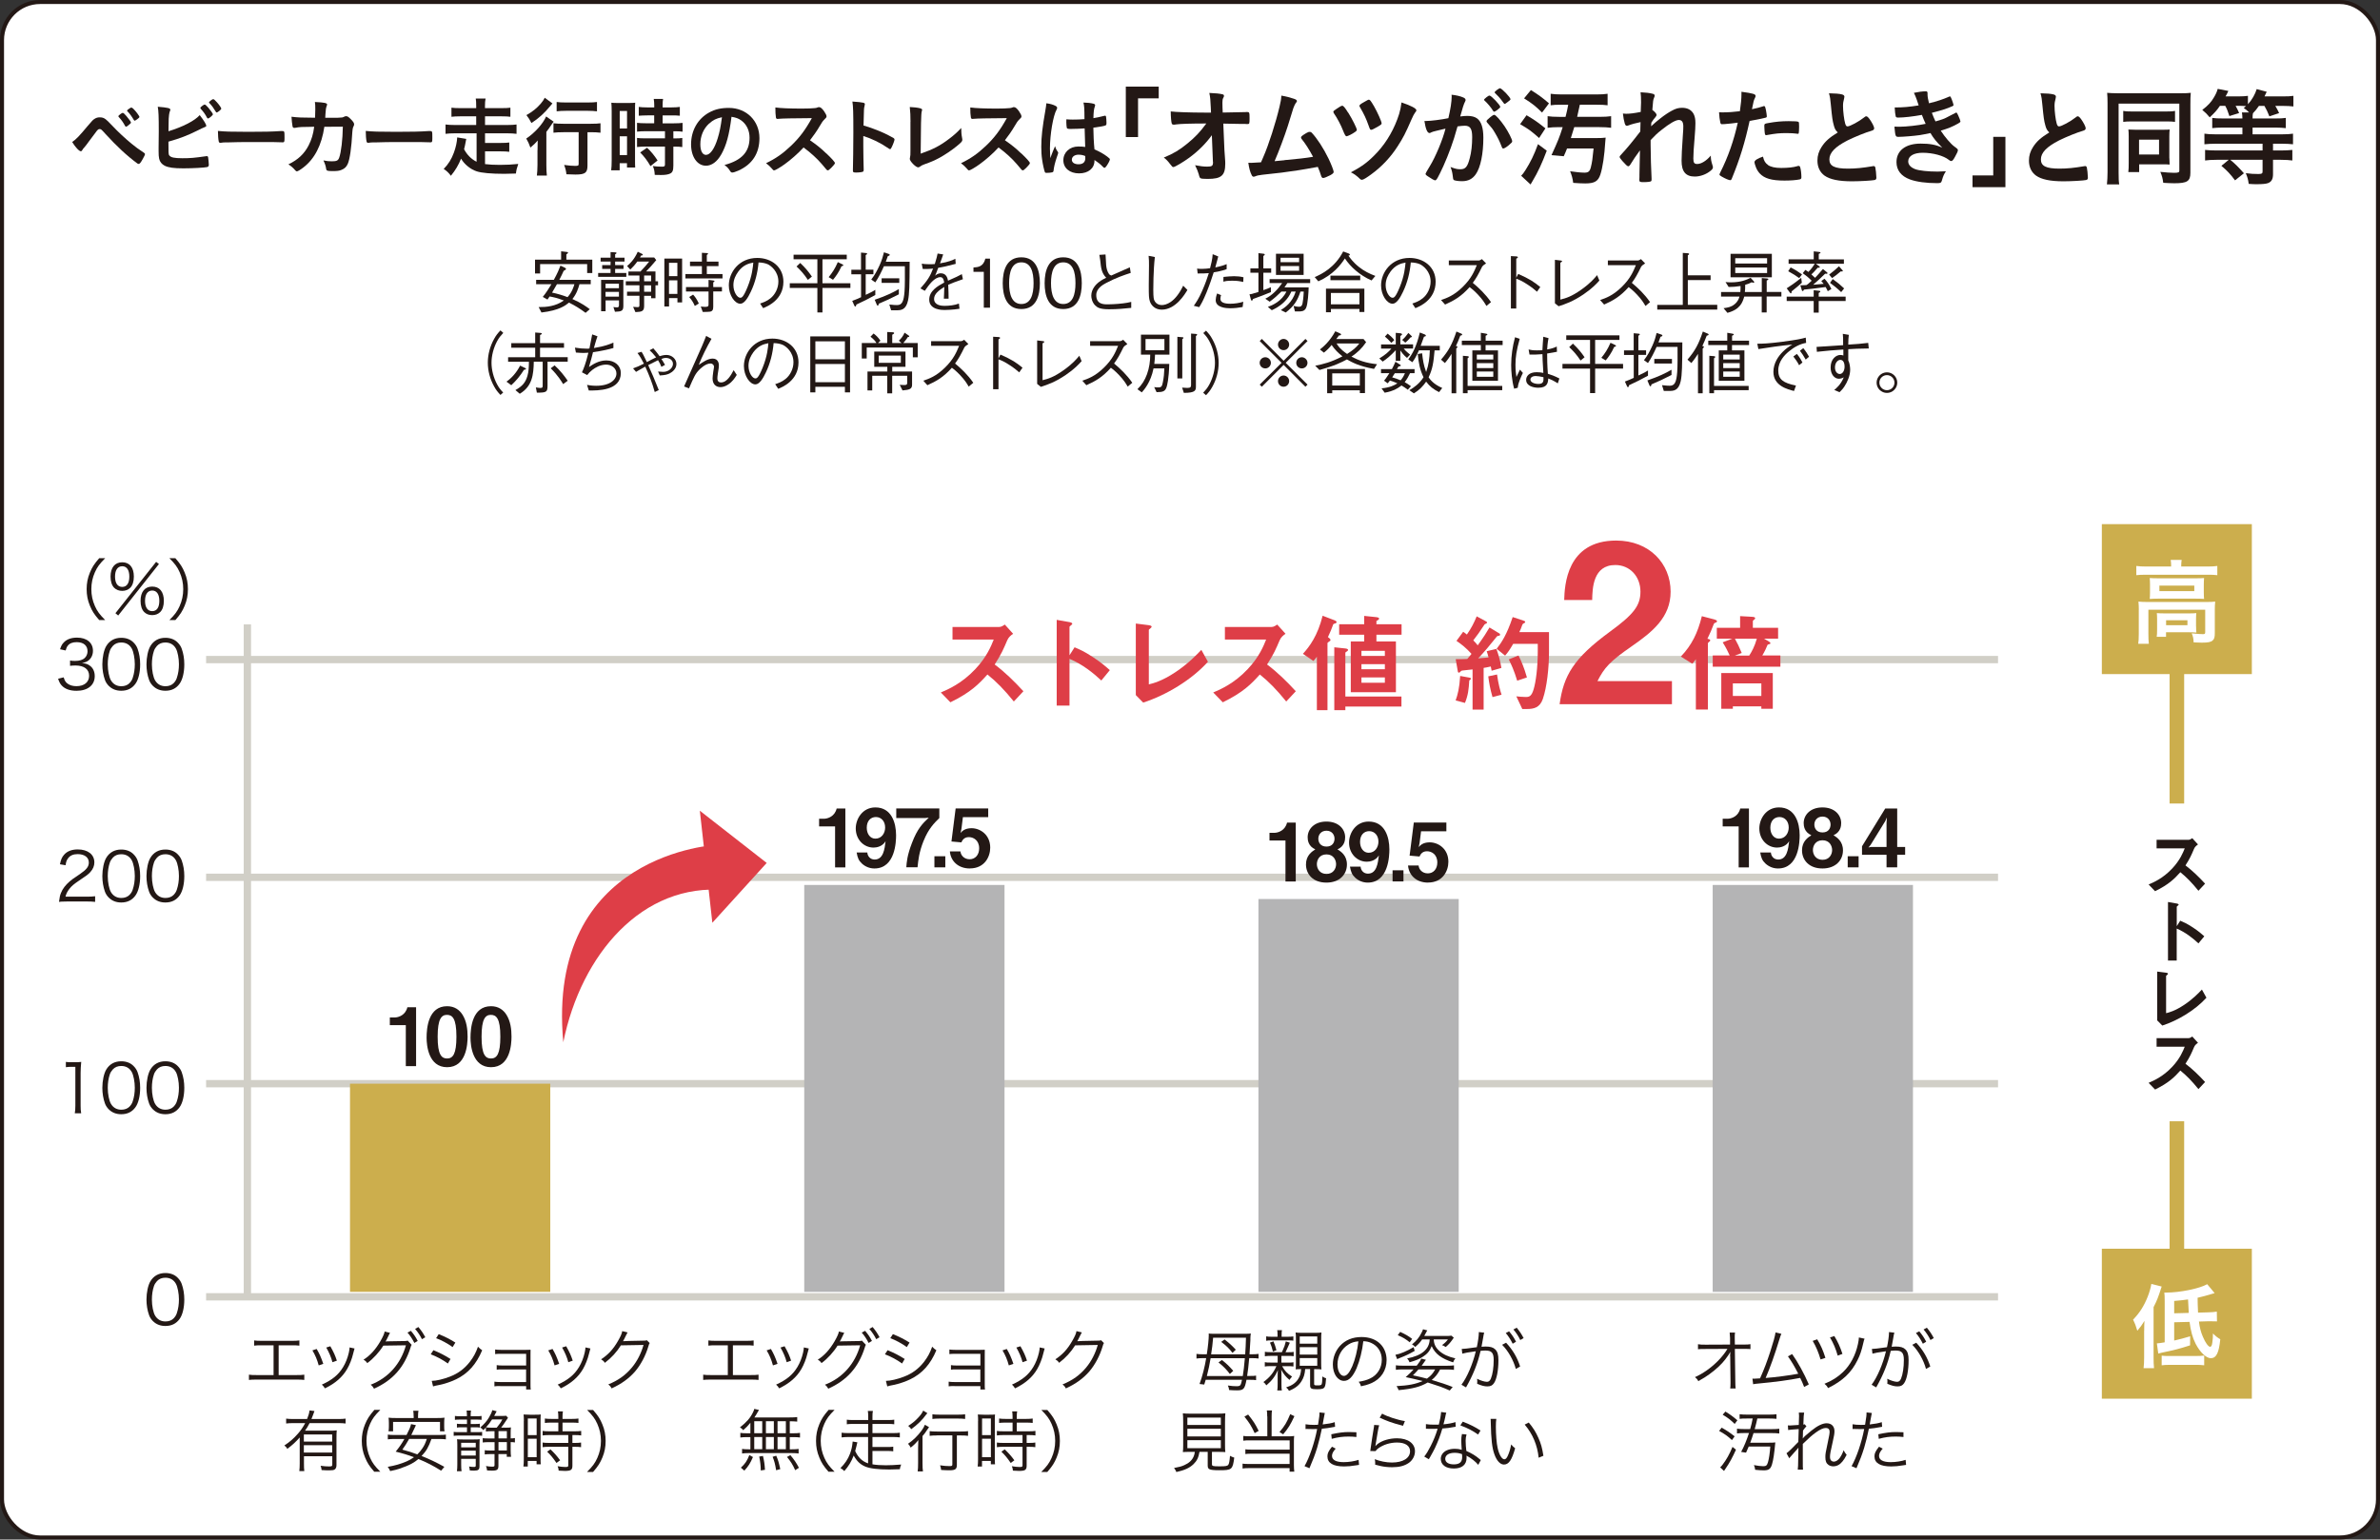 <?xml version="1.0" encoding="UTF-8"?>
<svg id="_レイヤー_2" data-name="レイヤー 2" xmlns="http://www.w3.org/2000/svg" viewBox="0 0 426.02 275.64">
  <rect x="0" y="0" width="426.02" height="275.64" fill="#333333" stroke="none"/>
  <defs>
    <style>
      .cls-1 {
        stroke: #d1cfc7;
        stroke-width: 1.31px;
      }

      .cls-1, .cls-2, .cls-3 {
        fill: none;
        stroke-miterlimit: 10;
      }

      .cls-4 {
        fill: #fff;
      }

      .cls-5 {
        fill: #b4b4b5;
      }

      .cls-6 {
        fill: #ccae4d;
      }

      .cls-7 {
        fill: #de3e47;
      }

      .cls-8 {
        fill: #231815;
      }

      .cls-2 {
        stroke: #231815;
        stroke-width: .72px;
      }

      .cls-3 {
        stroke: #ccae4d;
        stroke-width: 2.61px;
      }
    </style>
  </defs>
  <g id="LP">
    <g>
      <g>
        <rect class="cls-4" x=".36" y=".36" width="425.3" height="274.91" rx="6.82" ry="6.82"/>
        <rect class="cls-2" x=".36" y=".36" width="425.3" height="274.91" rx="6.82" ry="6.82"/>
      </g>
      <line class="cls-1" x1="357.65" y1="194.02" x2="36.89" y2="194.02"/>
      <line class="cls-1" x1="357.65" y1="157.07" x2="36.89" y2="157.07"/>
      <g>
        <path class="cls-8" d="m15.75,22.49c.75-.88.87-1.02,1.16-1.2.31-.2.56-.28.95-.28.44,0,.71.09,1.05.34q.26.17,1.2,1.17c.98,1.05,2.34,2.31,3.44,3.21.74.61,1.17.92,2.19,1.6.15.09.21.17.21.27,0,.11-.12.39-.42.91-.35.63-.53.84-.71.84-.08,0-.15-.03-.24-.09-1.88-1.39-3.66-3.05-5.69-5.27-.75-.83-.8-.88-1.05-.88-.17,0-.27.06-.44.23-.14.16-1.08,1.42-1.56,2.08-.38.52-.39.55-.72.94-.23.25-.29.33-.36.47-.11.19-.18.25-.29.25-.17,0-.47-.23-.83-.66-.24-.28-.38-.47-.72-1,.71-.47,1.26-1.05,2.82-2.92Zm6.64.06c-.3-.58-.65-1.08-1.11-1.58-.08-.08-.09-.11-.09-.14,0-.09.09-.2.35-.39.24-.17.33-.23.42-.23.14,0,.27.11.65.55.48.56.83,1.05.83,1.17,0,.09-.04.16-.23.31-.33.3-.54.44-.66.44-.06,0-.1-.03-.15-.13Zm2.12-1.17c-.1.06-.24.16-.29.19t-.06.02s-.04.02-.06.02c-.04,0-.09-.05-.15-.14-.41-.69-.74-1.14-1.13-1.53-.01-.02-.04-.06-.09-.13,0-.03.12-.16.24-.25.24-.17.48-.31.51-.31q.18.03.35.19c.45.42,1.13,1.33,1.13,1.5,0,.08-.15.23-.45.45Z"/>
        <path class="cls-8" d="m30.3,27.81c.24.38.9.52,2.34.52s2.13-.06,4.23-.36c.04-.02.09-.02.14-.02.15,0,.23.08.25.25.04.25.12,1.03.12,1.3,0,.23-.08.34-.29.41-.47.11-2.57.23-4.28.23s-2.63-.13-3.33-.47c-.53-.27-.87-.7-.99-1.25-.08-.38-.1-.72-.1-1.35v-.61c.03-1.64.03-1.85.03-2.92,0-2.71-.04-3.69-.18-4.43,1.85.16,2.25.25,2.25.55,0,.08-.02.11-.09.28-.05.11-.09.31-.14.63-.06.47-.08.83-.08,1.66-.02.61-.02,1.03-.02,1.27,2.6-.8,4.71-1.89,5.59-2.89.74.95,1.17,1.67,1.17,1.89,0,.14-.06.19-.36.3-.21.08-.6.25-1.19.56-1.85.92-3.17,1.42-5.22,2,0,1.95.01,2.25.13,2.46Zm6.76-6.73c-.32-.63-.63-1.05-1.11-1.58q-.09-.11-.09-.16c0-.09.08-.19.35-.39.23-.17.35-.23.42-.23.12,0,.29.14.65.55.48.58.83,1.06.83,1.2,0,.16-.68.74-.87.74-.08,0-.1-.03-.17-.12Zm1.71-.95c-.06,0-.09-.03-.15-.14-.41-.67-.66-1.03-1.13-1.53-.06-.06-.08-.08-.08-.12,0-.13.59-.59.74-.59.14,0,.32.16.65.53.44.48.81,1.03.81,1.17,0,.16-.65.69-.84.69Z"/>
        <path class="cls-8" d="m44.44,23.6c2.75,0,4.32-.03,5.84-.14h.2c.45,0,.45.02.45,1.27,0,.64-.04.75-.3.75h-.06c-.99-.05-1.55-.05-5.89-.05-1.59,0-2.39.02-3.77.06h-.44c-.48,0-.56.02-.84.06-.07,0-.13.02-.17.02-.17,0-.27-.08-.3-.22-.09-.39-.15-1.19-.15-1.91,1.22.12,2.28.16,5.42.16Z"/>
        <path class="cls-8" d="m58.06,22.69c-.48,3.3-1.74,5.74-3.75,7.29-.57.44-1.02.7-1.17.7-.1,0-.17-.05-.29-.19-.38-.44-.74-.77-1.23-1.06,1.73-.83,2.85-1.89,3.63-3.41.51-.99.83-2.03.99-3.33-.32,0-.54.02-.71.02-1.34,0-2,.03-2.6.16-.15.02-.21.03-.24.03-.17,0-.27-.08-.32-.25-.06-.22-.18-1.36-.19-1.75,1.16.14,1.91.17,3.69.17h.53c.03-.63.04-1,.04-1.5,0-.61-.01-.92-.07-1.31,1.74.08,2.19.19,2.19.47q0,.06-.09.28c-.11.28-.17.64-.21,1.38-.02.27-.03.41-.04.69h2.24q.68-.03.8-.05t.5-.2s.14-.03.2-.03c.24,0,.45.14.86.56.41.42.57.67.57.88,0,.16,0,.17-.2.59-.04.09-.1.48-.12.8-.15,2.8-.45,4.86-.81,5.69-.24.56-.59.89-1.17,1.11-.39.16-.78.2-1.52.2-.99,0-1.13-.05-1.19-.41-.07-.5-.19-.86-.48-1.5.63.13,1.01.16,1.5.16.87,0,1.13-.13,1.32-.66.35-.97.62-3.27.65-5.54l-3.3.02Z"/>
        <path class="cls-8" d="m70.9,23.6c2.75,0,4.32-.03,5.84-.14h.2c.45,0,.45.02.45,1.27,0,.64-.04.75-.3.75h-.06c-.99-.05-1.55-.05-5.89-.05-1.59,0-2.39.02-3.77.06h-.44c-.48,0-.56.02-.84.06-.07,0-.13.02-.17.02-.17,0-.27-.08-.3-.22-.09-.39-.15-1.19-.15-1.91,1.22.12,2.28.16,5.42.16Z"/>
        <path class="cls-8" d="m85.32,23.87h-3.95c-.65,0-1.1.03-1.62.09v-1.67c.48.06.93.09,1.62.09h3.87v-1.55h-2.9c-.68,0-1.11.03-1.53.08v-1.63c.45.06.86.08,1.53.08h2.9v-.38c0-.66-.02-.94-.08-1.33h1.76c-.08.39-.11.72-.11,1.33v.38h3.03c.69,0,1.1-.02,1.52-.08v1.63c-.42-.06-.86-.08-1.52-.08h-3.02v1.55h4.02c.72,0,1.19-.03,1.62-.09v1.67c-.53-.06-.98-.09-1.62-.09h-4.02v1.72h2.87c.74,0,1.07-.02,1.47-.08v1.67c-.41-.06-.86-.08-1.47-.08h-2.87v2.28c.74.09,1.58.14,2.63.14,1.28,0,2.13-.05,3.32-.17-.26.75-.35,1.11-.42,1.72-1.41.05-1.52.05-2.12.05-2.28,0-4.05-.16-4.92-.45-1.1-.36-2.22-1.28-2.78-2.27-.45,1.13-.99,2.05-1.82,3.07-.47-.61-.71-.83-1.29-1.22.83-.84,1.41-1.78,1.82-2.91.35-.92.57-1.97.6-2.74l1.62.27q-.06.27-.24,1.22c-.04.22-.08.38-.15.63.53,1,1.29,1.77,2.24,2.24v-5.08Z"/>
        <path class="cls-8" d="m96.22,26.89c0-.61,0-.81.03-1.74-.39.47-.83.89-1.31,1.27-.24-.67-.41-1.06-.74-1.61,1.53-1.02,3-2.66,3.56-3.96l1.35.94c-.15.17-.27.34-.48.66-.33.5-.45.67-.83,1.16v5.93c0,.81.03,1.41.09,1.89h-1.79c.06-.47.11-1.13.11-1.91v-2.63Zm2.67-8.38q-.18.2-.44.52c-.98,1.2-1.95,2.1-3.32,3-.3-.59-.53-.95-.9-1.42,1.13-.64,1.86-1.24,2.57-2.06.33-.38.51-.66.71-1.05l1.38,1.02Zm1.95,5.16c-.68,0-1.32.03-1.77.09v-1.69c.45.06,1.08.09,1.77.09h4.89c.81,0,1.4-.03,1.76-.09v1.69c-.48-.06-1.08-.09-1.71-.09h-.62v5.97c0,1.3-.42,1.61-2.15,1.61-.53,0-.99-.02-1.62-.05-.07-.66-.18-1.06-.41-1.67.75.11,1.5.17,1.95.17.57,0,.65-.05.65-.38v-5.66h-2.75Zm-1.2-5.41c.39.06.93.09,1.68.09h3.89c.74,0,1.22-.03,1.65-.09v1.67c-.51-.06-1.05-.09-1.62-.09h-3.92c-.6,0-1.22.03-1.68.09v-1.67Z"/>
        <path class="cls-8" d="m109.49,19.91c0-.67-.02-1.06-.06-1.52.32.03.6.05,1.26.05h1.76c.65,0,.93-.02,1.25-.05-.03.36-.03.63-.03,1.49v8.59c0,.78,0,1.17.03,1.52h-1.47v-.77h-1.31v1.27h-1.52c.06-.47.09-.99.09-1.78v-8.79Zm1.44,3.1h1.31v-3.14h-1.31v3.14Zm0,4.75h1.31v-3.36h-1.31v3.36Zm4.94-7.1c-.51,0-1.19.03-1.53.06v-1.58c.39.06.87.09,1.49.09h1.28v-.39c0-.42-.03-.77-.09-1.13h1.67c-.06.33-.08.66-.08,1.11v.41h1.58c.62,0,1.1-.03,1.5-.09v1.58c-.41-.05-.86-.06-1.47-.06h-1.61v1.42h2.01c.66,0,1.2-.03,1.56-.08v1.58c-.41-.06-.77-.08-1.41-.08h-.24v1.28h.2c.68,0,1.08-.02,1.4-.08v1.63c-.41-.06-.77-.08-1.4-.08h-.2v3.39c0,.88-.15,1.24-.59,1.44-.36.17-.87.25-1.61.25q-.12,0-1.13-.02c-.03-.66-.12-1.11-.35-1.58.36.06,1.11.11,1.62.11.45,0,.56-.06.56-.41v-3.19h-3.47c-.54,0-1.07.03-1.53.08v-1.63c.35.06.8.08,1.56.08h3.44v-1.28h-3.44c-.6,0-1.16.03-1.56.08v-1.58c.35.05.9.08,1.58.08h1.49v-1.42h-1.23Zm.57,9.09c-.57-1-1.14-1.74-1.85-2.46l1.23-.84c.69.64,1.29,1.36,1.89,2.28l-1.28,1.02Z"/>
        <path class="cls-8" d="m129.1,27.65c-.72,1.3-1.71,2.02-2.73,2.02-1.56,0-2.67-1.6-2.67-3.82,0-2.47,1.2-4.6,3.26-5.72,1.01-.56,2.09-.81,3.51-.81,3.14,0,5.47,2.31,5.47,5.41,0,2.74-1.29,4.71-3.78,5.82-.5.22-.89.34-1.08.34-.18,0-.26-.06-.45-.36-.25-.41-.54-.7-.95-.99,3.09-.83,4.49-2.35,4.49-4.88,0-1.3-.53-2.39-1.46-3.08-.53-.38-.95-.53-1.77-.67-.42,3.3-.92,5.1-1.83,6.74Zm-2.16-5.54c-1.01.92-1.58,2.24-1.58,3.71,0,1.2.38,1.91,1.01,1.91.75,0,1.52-1.08,2.09-2.94.36-1.17.54-2.06.77-3.8-1.07.23-1.59.5-2.28,1.13Z"/>
        <path class="cls-8" d="m147.9,27.45c.96.91,1.55,1.56,1.55,1.74,0,.14-.2.39-.66.86-.35.34-.5.45-.6.45-.06,0-.14-.03-.23-.11q-.17-.2-.86-1.02c-.83-.97-1.95-2-3.26-2.97-.99,1.08-2.33,2.25-3.41,3.02-.86.61-1.67,1.08-1.85,1.08-.15,0-.17-.02-.53-.44-.21-.25-.56-.56-.93-.84,1.73-.83,3-1.72,4.43-3.08,1.55-1.47,2.57-2.83,3.77-4.99q-5.08.03-5.9.12c-.18.02-.21.02-.24.02-.17,0-.26-.08-.29-.25-.07-.5-.1-.97-.1-1.8,1.02.14,2.61.2,4.79.2.89,0,1.82-.03,2.31-.09.2-.02.23-.03.54-.14.06-.03.09-.03.18-.03.26,0,.53.22.89.72.29.42.45.75.45.92,0,.19-.05.25-.44.63-.24.25-.35.38-.81,1.17-.45.78-1.14,1.77-1.71,2.49,1.17.81,1.97,1.44,2.9,2.35Z"/>
        <path class="cls-8" d="m154.53,26.1c0,.95.04,3.5.07,4.24v.08c0,.14-.03.25-.1.3-.1.09-.71.17-1.26.17-.48,0-.57-.05-.57-.36v-.06c.03-.41.08-4.91.08-6.77,0-3.6-.03-4.61-.17-5.52,1.08.08,1.56.12,2,.22.15.05.23.12.23.25q0,.08-.06.34c-.06.19-.09.41-.1.66,0,.03-.03.97-.08,2.82q1.07.31,1.68.55c1.5.55,2.36.95,3.69,1.69.12.09.18.17.18.27,0,.16-.27.91-.51,1.38-.12.27-.2.34-.29.34-.06,0-.14-.03-.24-.11-1.47-1.02-3.02-1.77-4.55-2.24v1.77Z"/>
        <path class="cls-8" d="m162.98,21.8c0-1.08-.03-1.72-.13-2.64.74.03,1.4.11,1.88.23.24.08.33.14.33.28,0,.06-.02.14-.08.33q-.15.45-.18,7.51c2.24-.78,3.48-1.42,5.1-2.66.86-.64,1.47-1.2,2.16-1.94v.14c0,.55.04,1.09.17,1.74.02.14.03.2.03.25,0,.27-.21.48-1.02,1.14-.84.69-2.13,1.56-3.09,2.08-.81.44-1.59.78-2.69,1.16-.33.12-.56.23-.74.38-.14.11-.24.16-.38.16-.41,0-1.49-1.09-1.49-1.52,0-.08.02-.16.05-.3.06-.22.07-.44.07-1.06v-5.27Z"/>
        <path class="cls-8" d="m182.8,27.45c.96.91,1.55,1.56,1.55,1.74,0,.14-.2.39-.66.86-.35.34-.5.45-.6.45-.06,0-.14-.03-.23-.11q-.17-.2-.86-1.02c-.83-.97-1.95-2-3.26-2.97-.99,1.08-2.33,2.25-3.41,3.02-.86.61-1.67,1.08-1.85,1.08-.15,0-.17-.02-.53-.44-.21-.25-.56-.56-.93-.84,1.73-.83,3-1.72,4.43-3.08,1.55-1.47,2.57-2.83,3.77-4.99q-5.07.03-5.9.12c-.18.02-.21.02-.24.02-.17,0-.26-.08-.29-.25-.08-.5-.11-.97-.11-1.8,1.02.14,2.61.2,4.79.2.89,0,1.82-.03,2.31-.09.2-.02.23-.03.54-.14.06-.03.09-.03.18-.03.26,0,.53.22.89.72.29.42.45.75.45.92,0,.19-.04.25-.44.63-.24.25-.35.38-.81,1.17-.45.78-1.14,1.77-1.71,2.49,1.17.81,1.97,1.44,2.9,2.35Z"/>
        <path class="cls-8" d="m189.36,27.2c.04.06.06.11.06.17q0,.09-.26.81c-.32.95-.51,1.74-.57,2.35-.02.2-.08.28-.27.33-.21.06-.62.09-1.01.09-.15,0-.23-.03-.27-.12-.13-.3-.38-1.38-.5-2.25-.11-.73-.15-1.5-.15-2.3,0-1.8.2-3.5.74-6.57.09-.5.12-.74.17-1.22.69.09,1.17.23,1.61.45.23.12.32.23.32.38,0,.09-.03.17-.1.3-.62,1.09-1.19,4.47-1.19,6.98,0,.38.02.97.06,1.72.36-.97.53-1.41.86-2.16.11.42.21.63.51,1.05Zm2.52-4.11c-.72,0-.87-.03-.92-.2-.04-.14-.09-.64-.09-1,0-.13,0-.25.01-.53.41.03.65.05,1.14.05.81,0,1.32-.02,2.1-.08-.01-1.99-.03-2.24-.18-2.97.74.02,1.29.08,1.77.2.23.06.32.14.32.3,0,.06-.02.11-.06.23-.15.36-.23.97-.25,2.06.56-.08,1.04-.19,1.94-.41.08-.03.11-.03.15-.03.09,0,.14.05.17.16.03.14.08.74.08,1.06,0,.39-.02.45-.17.52-.24.12-.9.23-2.18.41,0,1.08.09,2.86.2,3.88.95.42,1.59.78,2.25,1.27.42.31.51.42.51.53,0,.17-.27.7-.59,1.16-.18.27-.27.34-.38.34s-.1,0-.45-.34c-.33-.34-.68-.61-1.34-1.06v.12c0,1.38-1.1,2.28-2.76,2.28s-2.81-.94-2.81-2.35,1.14-2.46,2.66-2.46c.56,0,.84.02,1.25.08q-.06-1.22-.1-3.32c-.65.05-1.67.09-2.27.09Zm1.23,4.6c-.75,0-1.25.36-1.25.91,0,.5.47.81,1.19.81.8,0,1.22-.38,1.22-1.09,0-.22-.02-.39-.02-.39-.39-.16-.74-.23-1.14-.23Z"/>
        <path class="cls-8" d="m201.52,24.53v-9.02h5.89v2.1h-3.7v6.93h-2.2Z"/>
        <path class="cls-8" d="m216.93,24.2c-1.11,1.52-2.44,2.85-4.06,4.04-1.05.77-2.57,1.67-2.83,1.67-.17,0-.2-.04-.61-.56-.39-.52-.67-.81-1.11-1.14,1.74-.71,2.83-1.37,4.23-2.52,1.4-1.15,2.2-1.98,3.38-3.58-2.72,0-4.66.06-5.45.17-.17.04-.26.04-.33.04-.26,0-.33-.04-.41-.21-.09-.31-.17-1.1-.18-2.16.85.12,3.64.21,5.97.21h1.24l-.04-.9c-.06-1.33-.09-1.81-.26-2.62,1.09.04,1.88.12,2.38.25.17.04.24.13.24.27s-.02.17-.13.37-.15.4-.15.85c0,.29,0,.64.02.98l.04.79c3.25-.06,3.64-.06,4.03-.08q.18-.02.31-.02c.43,0,.46.1.46,1.1s-.02,1.06-.37,1.06h-.11c-.06,0-.17,0-.31-.02h-.68c-1.09-.02-2.59-.06-3.23-.06l.2,4.73c0,.17.02.27.09,1.27.06.75.06.85.06,1.17,0,2.12-.7,2.73-3.14,2.73-.72,0-1.11-.04-1.24-.1-.18-.1-.22-.15-.37-.75-.13-.44-.33-.96-.65-1.6.89.17,1.5.25,2.14.25.91,0,1.07-.13,1.07-.83,0,0,0-.04-.02-.06l-.19-4.77Z"/>
        <path class="cls-8" d="m229.92,28.67c2.2-.19,4.03-.4,5.12-.6-.72-1.33-1.39-2.39-2.05-3.19-.07-.1-.11-.17-.11-.27,0-.17.2-.33.92-.77.33-.19.46-.23.65-.23.15,0,.24.04.35.15.96,1.02,2.09,2.75,3.01,4.64.5,1.04.92,2.14.92,2.39,0,.17-.19.35-.61.58-.55.29-1.09.5-1.27.5-.17,0-.28-.12-.37-.39-.13-.46-.35-1.02-.59-1.6-1.55.29-2.7.48-3.46.6-2.57.38-3.25.48-6.47.81-.63.08-.94.13-1.35.31-.07.02-.13.04-.2.04-.15,0-.26-.08-.35-.27-.3-.58-.48-1.27-.61-2.23q.46.02.5.02.39,0,1.77-.1.13-.31.39-.9c.98-2.21,2.25-6.2,2.92-9.04.22-.89.3-1.37.33-2,.89.15,1.63.35,2.24.56.39.13.55.25.55.42,0,.1-.04.15-.24.4-.09.13-.3.56-.41.89-.07.17-.26.79-.98,3.16-.55,1.73-1.63,4.62-2.37,6.31.7-.08,1.4-.13,1.76-.17Z"/>
        <path class="cls-8" d="m241.34,20.18c.7,1.12,1.53,2.77,1.53,3.06,0,.13-.04.19-.26.35-.52.39-1.37.81-1.61.81q-.2,0-.61-1.06c-.33-.87-1.03-2.21-1.61-3.04-.07-.12-.11-.21-.11-.29,0-.12.06-.17.57-.52.54-.38.87-.56,1.03-.56.2,0,.48.33,1.05,1.25Zm12.18-.44c0,.15-.02.19-.22.42-.17.23-.35.56-.61,1.15-1.15,2.64-1.5,3.31-2.53,4.91-1.22,1.9-2.77,3.56-4.6,4.91-.96.71-1.53,1.06-1.77,1.06-.15,0-.24-.04-.37-.17-.48-.48-1.05-.9-1.61-1.17,2.07-1.08,3.27-2,4.79-3.66,1.66-1.81,3.03-4.19,3.84-6.77.22-.73.31-1.21.43-2.08,1.72.58,2.66,1.08,2.66,1.4Zm-6.93,2.96c-.74.42-1,.54-1.15.54-.19,0-.22-.08-.48-.81-.43-1.21-.78-1.96-1.53-3.25-.07-.1-.09-.15-.09-.23,0-.17.17-.31.92-.73.54-.31.65-.37.76-.37.2,0,.31.13.94,1.19.61,1.08,1.35,2.71,1.35,3.04,0,.17-.09.25-.72.62Z"/>
        <path class="cls-8" d="m256.44,23.61c-.15.04-.22.08-.33.13-.09.06-.15.08-.22.08-.41,0-.7-.73-.92-2.16h.35c.78,0,2.75-.25,3.94-.5.39-1.67.59-2.96.59-3.87,0-.08,0-.19-.02-.33.79.08,1.55.25,2.07.48.3.12.44.27.44.46,0,.1-.02.17-.11.33q-.28.5-.85,2.62c.44-.06.94-.1,1.26-.1.76,0,1.35.15,1.77.46.74.56,1.11,1.69,1.11,3.44,0,2.87-.5,5.33-1.35,6.54-.59.85-1.37,1.25-2.46,1.25-.67,0-1.29-.1-1.48-.21q-.15-.1-.2-.81c-.06-.52-.17-.98-.39-1.52.96.35,1.2.4,1.79.4.89,0,1.26-.44,1.66-2,.28-1.02.43-2.33.43-3.75,0-1.5-.35-2.04-1.33-2.04-.33,0-.87.06-1.29.12-.06.23-.07.25-.15.5-.52,1.98-1.46,4.56-2.4,6.64-.98,2.1-1.22,2.52-1.46,2.52-.15,0-.65-.27-1.18-.64-.43-.27-.54-.38-.54-.54q0-.1.76-1.35c1.02-1.64,2.35-4.83,2.81-6.73-1.37.33-2.12.5-2.29.56Zm11.6-3.94c-.3.23-.5.33-.59.33-.06,0-.11-.04-.17-.13-.39-.65-1.03-1.4-1.57-1.89-.04-.04-.06-.08-.06-.12,0-.08.13-.21.44-.46.31-.23.41-.29.54-.29.3,0,1.92,1.71,1.92,2.02,0,.12-.15.25-.52.54Zm-1.96,2.04c0-.13.17-.31.7-.75.37-.29.55-.4.7-.4.24,0,1.07.92,1.85,2.06.65.96,1.35,2.33,1.35,2.66,0,.19-.06.25-.65.75-.37.31-.79.56-.94.56-.13,0-.19-.06-.31-.38-.35-.92-.67-1.56-1.16-2.39s-.54-.87-1.42-1.87c-.07-.1-.11-.15-.11-.23Zm2.42-5.91c.31,0,1.88,1.64,1.88,1.96,0,.1-.11.21-.48.48-.33.27-.5.37-.57.37q-.09,0-.46-.54c-.31-.44-.91-1.1-1.24-1.39-.06-.06-.09-.1-.09-.15,0-.15.76-.73.96-.73Z"/>
        <path class="cls-8" d="m273.25,20.63c1.35.79,1.9,1.17,3.38,2.35l-1.13,1.73c-1.48-1.31-1.77-1.52-3.4-2.48l1.15-1.6Zm3.62,6.35c-.87,2.31-1.61,3.89-2.55,5.45-.04.06-.06.08-.35.6l-1.68-1.56c.22-.21.5-.58.76-1,.92-1.46,1.53-2.69,2.25-4.66l1.57,1.17Zm-2.83-10.85c1.27.79,2.05,1.35,3.23,2.37l-1.24,1.65c-1.27-1.23-1.68-1.56-3.22-2.54l1.22-1.48Zm5.51,2.62c-.94,0-1.52.02-1.98.1v-2.06c.54.08,1.15.12,2,.12h6.19c.85,0,1.46-.04,2-.12v2.06c-.61-.08-1.09-.1-1.96-.1h-3.01q-.44,2.02-.48,2.17h3.97c.91,0,1.57-.04,2.11-.12v2.08c-.57-.08-1.24-.12-2.11-.12h-4.49c-.22.73-.41,1.37-.61,1.96h4.55c.83,0,1.24-.02,1.68-.08-.02.27-.02.35-.06.67-.15,2.5-.48,4.73-.89,5.95-.39,1.19-1.05,1.58-2.7,1.58-.52,0-1.44-.04-2.16-.1-.09-.77-.26-1.37-.55-2.08.98.15,1.98.25,2.57.25.67,0,.94-.21,1.13-.92.24-.96.31-1.5.5-3.41h-4.75c-.26.65-.31.79-.59,1.39l-2.2-.19c1.11-2.41,1.44-3.21,2.01-5.02h-.67c-.79,0-1.48.04-2.03.12v-2.08c.55.08,1.18.12,2.05.12h1.16c.2-.79.35-1.4.48-2.17h-1.16Z"/>
        <path class="cls-8" d="m293.67,21.86c-.83.17-1.63.38-2.14.58-.13.06-.24.08-.33.08-.17,0-.26-.1-.37-.42-.13-.42-.26-1.1-.33-1.77.28.02.41.04.57.04.7,0,1.46-.1,2.62-.33l.04-1.15c.02-.27.02-.46.02-.52,0-.83-.02-1.33-.09-1.85.98.04,1.59.12,2.18.27.24.06.35.17.35.35,0,.08-.02.13-.11.35-.17.37-.19.6-.31,2.19.41.29.76.69.76.89,0,.12-.06.21-.22.42-.28.31-.37.44-.72.98q-.04.5-.04.64c.61-.56,1.02-.92,1.64-1.4.7-.56,1.48-1.08,2.03-1.37.72-.4,1.22-.54,1.88-.54.98,0,1.68.39,2.07,1.12.22.46.31.9.31,1.65,0,.65-.04,1.27-.15,2.67-.15,1.65-.22,2.89-.22,3.64s.17.98.68.98c.74,0,1.64-.56,2.44-1.5.02.75.07.98.31,1.75.06.15.07.25.07.33,0,.21-.09.38-.41.63-.76.64-1.85,1.04-2.83,1.04-1.63,0-2.37-.89-2.37-2.83,0-.89.06-2.02.24-4.71.06-.64.07-1.17.07-1.44,0-.79-.26-1.15-.81-1.15s-1.64.62-3.1,1.79c-.74.58-1.16.98-1.94,1.81v.89c0,1.44.09,4.77.17,5.95v.23c0,.15-.02.21-.06.27-.09.12-.63.19-1.48.19-.54,0-.65-.08-.65-.4,0-.12,0-.31.02-.52v-.44q.02-.67.09-4.33-1.05,1.42-1.68,2.48c-.17.27-.28.37-.43.37s-.48-.31-1.05-.96c-.35-.42-.48-.6-.48-.71,0-.1.04-.17.17-.31,1.16-1.25,2.14-2.44,3.53-4.25l.04-1.64Z"/>
        <path class="cls-8" d="m308.55,22.22h-.11c-.09.02-.17.02-.2.02-.17,0-.26-.08-.31-.33-.11-.48-.18-1.08-.22-1.81.26.02.46.02.59.02,1,0,2.16-.08,3.14-.21.19-1.27.28-2.25.28-3.04v-.44c2.14.29,2.55.42,2.53.77,0,.1-.04.15-.11.33-.22.44-.24.5-.54,2.02.72-.13,1.64-.39,2.01-.52.07-.04.09-.04.15-.04.17,0,.2.08.35.75.07.38.15.92.15,1.08,0,.13-.06.21-.22.25q-.33.12-2.86.58c-.85,3.91-1.74,6.79-3.16,10.26-.09.25-.18.35-.3.35-.24,0-.89-.27-1.52-.64-.31-.17-.41-.27-.41-.37,0-.08.06-.21.15-.4,1.4-2.77,2.42-5.71,3.12-8.89-.81.12-1.39.17-2.51.27Zm7.89,7.31c.54.37,1.31.54,2.4.54,1.2,0,2.24-.12,2.83-.31.15-.04.18-.06.26-.06.17,0,.24.06.3.23.13.4.22,1.19.22,1.79,0,.25-.07.35-.31.4-.61.13-1.64.21-2.73.21-2.31,0-3.6-.38-4.45-1.31-.31-.35-.57-.79-.72-1.27-.11-.27-.19-.6-.19-.71,0-.33.55-.67,1.52-1,.2.81.42,1.15.89,1.48Zm5.19-5.6c-.37-.06-1.15-.1-1.79-.1-1.37,0-1.94.06-3.57.35-.04.02-.09.02-.13.02-.11,0-.17-.04-.2-.15-.06-.13-.13-1.08-.13-1.48,0-.25.04-.37.19-.42.07-.04.18-.06.57-.13,1.26-.23,2.31-.33,3.6-.33,1.07,0,1.63.04,1.76.13.09.08.11.23.11.87,0,.56-.04,1.06-.07,1.17-.02.06-.09.1-.18.1-.04,0-.09,0-.15-.02Z"/>
        <path class="cls-8" d="m328.26,22.47c-.24-.85-.31-1.37-.54-3.73-.07-.92-.15-1.39-.33-2.04,1.13.02,1.85.08,2.35.21.28.08.41.21.41.42,0,.08-.02.17-.06.33-.13.46-.19.81-.19,1.31,0,.94.19,2.48.39,3.16.11.37.22.5.42.5.44,0,2.07-.89,2.96-1.6.24-.19.28-.21.37-.21.17,0,.33.13.61.5.46.65.83,1.37.83,1.64,0,.21-.13.35-.44.44-1.15.33-3.03,1.1-4.31,1.73-2.25,1.15-3.27,2.21-3.27,3.41s.94,1.65,3.33,1.65c1.39,0,2.64-.13,4.34-.42.07-.02.2-.04.24-.04.15,0,.24.08.31.23.06.19.19,1.37.19,1.83,0,.27-.07.37-.31.44-.41.1-2.64.23-4.05.23-2.37,0-3.94-.33-4.92-1.02-.83-.6-1.27-1.54-1.27-2.69,0-.89.24-1.67.74-2.44.65-1,1.35-1.64,2.9-2.6-.39-.37-.54-.64-.7-1.23Z"/>
        <path class="cls-8" d="m344.02,20.57c-1.59.29-3.23.48-4.23.48-.3,0-.42-.06-.46-.23-.07-.29-.15-.87-.18-1.58,1.5,0,2.64-.1,4.29-.37q-.09-.29-.33-1c-.17-.46-.31-.85-.52-1.25.79-.17,1.52-.27,2.18-.27.17,0,.26.12.26.31v.27c0,.35.07.81.26,1.56,1.39-.33,2.57-.73,3.51-1.15.15-.06.18-.08.24-.08.09,0,.15.1.31.5.17.44.33.94.33,1.04s-.04.13-.15.19c-1.09.48-1.59.65-3.73,1.21.26.67.33.85.65,1.54,1.02-.29,1.52-.46,1.88-.65l1.74-.9s.06-.04.06-.04c.02,0,.06.02.07.02.07,0,.15.12.31.48.22.46.41.98.41,1.1q0,.13-.39.35c-1.02.58-1.81.9-3.14,1.29.74,1.14,1.79,2.37,2.42,2.83.63.46.65.5.65.69,0,.17-.18.58-.54,1.21-.31.56-.46.71-.67.71-.11,0-.13,0-.41-.21-.94-.75-2.85-1.27-4.68-1.27-1.59,0-2.59.58-2.59,1.54,0,.6.44,1.08,1.24,1.39.72.27,2.31.44,4.03.44.41,0,.76-.02,1.48-.06-.33.5-.5.85-.72,1.65-.11.4-.24.48-.81.48-1.98,0-3.73-.23-4.92-.67-1.57-.58-2.4-1.65-2.4-3.1,0-2.06,1.63-3.31,4.32-3.31,1.66,0,2.72.19,3.88.73-1.03-1.02-1.59-1.71-2.12-2.62-.89.19-1.33.27-1.92.37-1.05.15-2.98.31-3.75.31-.59,0-.61-.02-.78-1.83.41.02.72.02.91.02,1.18,0,3.44-.25,4.68-.52-.22-.48-.46-1.04-.67-1.6Z"/>
        <path class="cls-8" d="m358.97,24.51v9h-5.89v-2.1h3.71v-6.91h2.18Z"/>
        <path class="cls-8" d="m366.12,22.47c-.24-.85-.31-1.37-.54-3.73-.07-.92-.15-1.39-.33-2.04,1.13.02,1.85.08,2.35.21.28.08.41.21.41.42,0,.08-.02.17-.06.33-.13.46-.19.81-.19,1.31,0,.94.19,2.48.39,3.16.11.37.22.5.42.5.44,0,2.07-.89,2.96-1.6.24-.19.28-.21.37-.21.17,0,.33.13.61.5.46.65.83,1.37.83,1.64,0,.21-.13.35-.44.44-1.15.33-3.03,1.1-4.31,1.73-2.25,1.15-3.27,2.21-3.27,3.41s.94,1.65,3.33,1.65c1.39,0,2.64-.13,4.34-.42.07-.02.2-.04.24-.04.15,0,.24.08.31.23.06.19.19,1.37.19,1.83,0,.27-.07.37-.31.44-.41.1-2.64.23-4.05.23-2.37,0-3.94-.33-4.92-1.02-.83-.6-1.27-1.54-1.27-2.69,0-.89.24-1.67.74-2.44.65-1,1.35-1.64,2.9-2.6-.39-.37-.54-.64-.7-1.23Z"/>
        <path class="cls-8" d="m377.25,18.49c0-.79-.02-1.29-.07-1.87.37.04,1.2.08,2,.08h11.05c.81,0,1.53-.02,1.92-.08-.06.6-.07,1.12-.07,2.02v12.3c0,1.5-.57,1.87-2.88,1.87-.52,0-1.37-.04-1.98-.08-.11-.85-.2-1.17-.52-1.96.89.1,1.9.17,2.44.17.79,0,.96-.08.96-.4v-11.99h-10.87v12.3c0,1.1.02,1.6.11,2.16h-2.2c.07-.69.11-1.35.11-2.19v-12.31Zm2.81,1.37c.37.08.68.1,1.57.1h6.13c.91,0,1.15-.02,1.57-.1v1.96c-.44-.06-.79-.08-1.55-.08h-6.17c-.74,0-1.11.02-1.55.08v-1.96Zm8.26,8.45c0,.44.02.83.04,1.15-.55-.04-.74-.04-1.16-.04h-4.29v1.39h-1.94c.06-.52.07-.94.07-1.64v-4.79c0-.46-.02-.85-.06-1.19.48.02.74.04,1.24.04h4.82c.72,0,.98,0,1.33-.04-.04.4-.06.65-.06,1.21v3.91Zm-5.43-.65h3.58v-2.66h-3.58v2.66Z"/>
        <path class="cls-8" d="m397.35,18.97c-.57.83-.96,1.25-1.81,2.04-.44-.54-.79-.89-1.33-1.33,1.05-.81,1.59-1.39,2.11-2.29.31-.52.52-.98.65-1.48l1.9.37c-.07.15-.11.25-.15.33-.18.37-.22.44-.35.65h2.29c.76,0,1.27-.04,1.72-.1v1.5c.74-.81,1.29-1.79,1.57-2.71l1.79.48c-.07.17-.2.44-.39.83h3.23c.92,0,1.44-.02,1.94-.1v1.9c-.54-.06-1.07-.1-1.87-.1h-1.37c.33.58.39.65.68,1.29l-1.74.58c-.33-.85-.52-1.21-.89-1.87h-.98c-.39.56-.67.9-1.07,1.31-.06.25-.07.48-.07.94h4.05c.85,0,1.42-.02,1.9-.1v1.83c-.52-.06-1.2-.1-1.9-.1h-4.05v1.21h5.19c.92,0,1.55-.04,2.05-.12v1.9c-.59-.06-1.22-.1-2.03-.1h-1.55v1.21h1.39c.81,0,1.48-.04,2.07-.1v1.89c-.59-.08-1.22-.12-2.07-.12h-1.39v2.58c0,.89-.28,1.37-.92,1.6-.35.13-1.02.19-2.12.19-.39,0-.67-.02-1.31-.06-.11-.81-.22-1.17-.52-1.92.83.12,1.42.15,2.22.15.63,0,.78-.08.78-.44v-2.1h-5.78c.96.81,1.26,1.1,2.44,2.41l-1.59,1.27c-.91-1.21-1.37-1.69-2.44-2.6l1.31-1.08h-2.16c-.85,0-1.5.04-2.07.12v-1.89c.59.06,1.24.1,2.05.1h8.24v-1.21h-8.32c-.78,0-1.5.04-2.09.1v-1.9c.5.08,1.15.12,2.05.12h4.75v-1.21h-3.44c-.85,0-1.5.04-1.96.1v-1.83c.5.08,1.09.1,1.98.1h3.42c0-.5-.04-.75-.09-1.08h1.29c-.39-.38-.54-.52-.96-.79.2-.17.26-.21.41-.35-.31-.02-.68-.04-.96-.04h-.91c.28.5.37.69.63,1.29l-1.74.54c-.33-1-.42-1.23-.74-1.83h-.98Z"/>
      </g>
      <line class="cls-1" x1="44.28" y1="111.79" x2="44.28" y2="232.18"/>
      <g>
        <path class="cls-8" d="m11.4,121.28c.19.63.36.88.73,1.14.41.29.94.43,1.55.43,1.4,0,2.27-.72,2.27-1.86s-.85-1.84-2.45-1.84c-.34,0-.64.02-.96.06v-.95c.28.05.56.07.89.07.79,0,1.38-.18,1.76-.55.3-.29.48-.73.48-1.17,0-1.03-.72-1.64-1.94-1.64-.73,0-1.26.2-1.6.64-.17.22-.25.41-.38.85l-1-.22c.2-.61.35-.89.65-1.2.53-.58,1.35-.88,2.39-.88,1.74,0,2.85.91,2.85,2.36,0,.73-.31,1.38-.84,1.76-.31.23-.58.32-1.13.43.7.07,1.07.2,1.48.52.53.41.81,1.05.81,1.82,0,1.62-1.25,2.63-3.26,2.63-1.21,0-2.12-.34-2.69-.99-.25-.29-.4-.55-.61-1.17l1.01-.25Z"/>
        <path class="cls-8" d="m19.5,122.83c-.32-.32-.58-.7-.72-1.11-.3-.84-.46-1.79-.46-2.78,0-1.27.28-2.57.7-3.27.58-.97,1.5-1.48,2.69-1.48.89,0,1.66.29,2.2.85.34.34.58.71.72,1.11.3.83.46,1.79.46,2.79,0,1.45-.31,2.74-.84,3.47-.6.84-1.44,1.26-2.55,1.26-.89,0-1.64-.29-2.2-.85Zm.7-7.19c-.25.28-.44.58-.54.88-.25.73-.37,1.55-.37,2.43,0,1.12.24,2.3.57,2.86.42.7,1.05,1.05,1.86,1.05.6,0,1.12-.19,1.48-.57.26-.28.46-.59.56-.94.25-.75.37-1.54.37-2.43,0-1.05-.23-2.24-.54-2.8-.4-.72-1.05-1.09-1.89-1.09-.62,0-1.12.2-1.5.61Z"/>
        <path class="cls-8" d="m27.4,122.83c-.32-.32-.58-.7-.72-1.11-.3-.84-.46-1.79-.46-2.78,0-1.27.28-2.57.7-3.27.58-.97,1.5-1.48,2.69-1.48.89,0,1.66.29,2.2.85.34.34.58.71.72,1.11.3.83.46,1.79.46,2.79,0,1.45-.31,2.74-.84,3.47-.6.84-1.44,1.26-2.55,1.26-.89,0-1.64-.29-2.2-.85Zm.7-7.19c-.25.28-.44.58-.54.88-.25.73-.37,1.55-.37,2.43,0,1.12.24,2.3.57,2.86.42.7,1.05,1.05,1.86,1.05.6,0,1.12-.19,1.48-.57.26-.28.46-.59.56-.94.25-.75.37-1.54.37-2.43,0-1.05-.23-2.24-.54-2.8-.4-.72-1.05-1.09-1.89-1.09-.62,0-1.12.2-1.5.61Z"/>
        <path class="cls-8" d="m11.88,161.41c-.76,0-.94.01-1.32.06.13-.95.17-1.13.35-1.59.3-.76.81-1.42,1.56-2.07.42-.36.44-.37,1.84-1.32,1.19-.81,1.59-1.33,1.59-2.07,0-.91-.77-1.5-2-1.5-.79,0-1.38.26-1.74.78-.23.32-.34.61-.42,1.21l-1.01-.17c.18-.87.36-1.29.76-1.73.54-.61,1.36-.93,2.42-.93,1.82,0,2.98.91,2.98,2.33,0,.61-.24,1.19-.71,1.71-.36.41-.67.64-2.04,1.55-.95.64-1.33.97-1.73,1.48-.37.49-.54.82-.69,1.39h3.84c.6,0,1.01-.02,1.47-.08v1.01c-.48-.05-.88-.07-1.48-.07h-3.66Z"/>
        <path class="cls-8" d="m19.5,160.74c-.32-.32-.58-.7-.72-1.11-.3-.84-.46-1.79-.46-2.78,0-1.27.28-2.57.7-3.27.58-.97,1.5-1.48,2.69-1.48.89,0,1.66.29,2.2.85.34.34.58.71.72,1.11.3.83.46,1.79.46,2.79,0,1.45-.31,2.74-.84,3.47-.6.84-1.44,1.26-2.55,1.26-.89,0-1.64-.29-2.2-.85Zm.7-7.19c-.25.28-.44.58-.54.88-.25.73-.37,1.55-.37,2.43,0,1.12.24,2.3.57,2.86.42.7,1.05,1.05,1.86,1.05.6,0,1.12-.19,1.48-.57.26-.28.46-.59.56-.94.25-.75.37-1.54.37-2.43,0-1.05-.23-2.24-.54-2.8-.4-.72-1.05-1.09-1.89-1.09-.62,0-1.12.2-1.5.61Z"/>
        <path class="cls-8" d="m27.4,160.74c-.32-.32-.58-.7-.72-1.11-.3-.84-.46-1.79-.46-2.78,0-1.27.28-2.57.7-3.27.58-.97,1.5-1.48,2.69-1.48.89,0,1.66.29,2.2.85.34.34.58.71.72,1.11.3.83.46,1.79.46,2.79,0,1.45-.31,2.74-.84,3.47-.6.84-1.44,1.26-2.55,1.26-.89,0-1.64-.29-2.2-.85Zm.7-7.19c-.25.28-.44.58-.54.88-.25.73-.37,1.55-.37,2.43,0,1.12.24,2.3.57,2.86.42.7,1.05,1.05,1.86,1.05.6,0,1.12-.19,1.48-.57.26-.28.46-.59.56-.94.25-.75.37-1.54.37-2.43,0-1.05-.23-2.24-.54-2.8-.4-.72-1.05-1.09-1.89-1.09-.62,0-1.12.2-1.5.61Z"/>
        <path class="cls-8" d="m11.78,190.12c.31.05.54.06,1,.06h.76c.41,0,.6-.01,1-.06-.07.73-.11,1.35-.11,2v5.84c0,.57.02.91.1,1.36h-1.14c.07-.42.1-.81.1-1.36v-6.96h-.65c-.38,0-.7.02-1.05.07v-.95Z"/>
        <path class="cls-8" d="m19.5,198.65c-.32-.32-.58-.7-.72-1.11-.3-.84-.46-1.79-.46-2.78,0-1.27.28-2.57.7-3.27.58-.97,1.5-1.48,2.69-1.48.89,0,1.66.29,2.2.85.34.34.58.71.72,1.11.3.83.46,1.79.46,2.79,0,1.45-.31,2.74-.84,3.47-.6.84-1.44,1.26-2.55,1.26-.89,0-1.64-.29-2.2-.85Zm.7-7.19c-.25.28-.44.58-.54.88-.25.73-.37,1.55-.37,2.43,0,1.12.24,2.3.57,2.86.42.7,1.05,1.05,1.86,1.05.6,0,1.12-.19,1.48-.57.26-.28.46-.59.56-.94.25-.75.37-1.54.37-2.43,0-1.05-.23-2.24-.54-2.8-.4-.72-1.05-1.09-1.89-1.09-.62,0-1.12.2-1.5.61Z"/>
        <path class="cls-8" d="m27.4,198.65c-.32-.32-.58-.7-.72-1.11-.3-.84-.46-1.79-.46-2.78,0-1.27.28-2.57.7-3.27.58-.97,1.5-1.48,2.69-1.48.89,0,1.66.29,2.2.85.34.34.58.71.72,1.11.3.83.46,1.79.46,2.79,0,1.45-.31,2.74-.84,3.47-.6.84-1.44,1.26-2.55,1.26-.89,0-1.64-.29-2.2-.85Zm.7-7.19c-.25.28-.44.58-.54.88-.25.73-.37,1.55-.37,2.43,0,1.12.24,2.3.57,2.86.42.7,1.05,1.05,1.86,1.05.6,0,1.12-.19,1.48-.57.26-.28.46-.59.56-.94.25-.75.37-1.54.37-2.43,0-1.05-.23-2.24-.54-2.8-.4-.72-1.05-1.09-1.89-1.09-.62,0-1.12.2-1.5.61Z"/>
        <path class="cls-8" d="m27.4,236.56c-.32-.32-.58-.7-.72-1.11-.3-.84-.46-1.79-.46-2.78,0-1.27.28-2.57.7-3.27.58-.97,1.5-1.48,2.69-1.48.89,0,1.66.29,2.2.85.34.34.58.71.72,1.11.3.83.46,1.79.46,2.79,0,1.45-.31,2.74-.84,3.47-.6.84-1.44,1.26-2.55,1.26-.89,0-1.64-.29-2.2-.85Zm.7-7.19c-.25.28-.44.58-.54.88-.25.73-.37,1.55-.37,2.43,0,1.12.24,2.3.57,2.86.42.7,1.05,1.05,1.86,1.05.6,0,1.12-.19,1.48-.57.26-.28.46-.59.56-.94.25-.75.37-1.54.37-2.43,0-1.05-.23-2.24-.54-2.8-.4-.72-1.05-1.09-1.89-1.09-.62,0-1.12.2-1.5.61Z"/>
      </g>
      <g>
        <path class="cls-8" d="m49.84,246.19h3.22c.72,0,.97-.01,1.41-.07v.94c-.41-.05-.76-.06-1.39-.06h-7.14c-.62,0-.97.01-1.38.06v-.94c.43.06.69.07,1.4.07h3.01v-5.33h-2.09c-.65,0-.99.01-1.39.06v-.93c.42.06.71.07,1.41.07h5.28c.7,0,.99-.01,1.41-.07v.93c-.41-.05-.75-.06-1.39-.06h-2.32v5.33Z"/>
        <path class="cls-8" d="m56.68,241.51c.48.83.75,1.39,1.19,2.67l-.82.28c-.29-1.06-.63-1.86-1.13-2.69l.76-.25Zm6.78-.07q-.07.19-.26.97c-.19.84-.62,1.95-1.06,2.69-.85,1.47-2.12,2.57-3.98,3.47-.18-.3-.28-.42-.55-.67,1.85-.83,2.98-1.76,3.81-3.14.46-.76.81-1.66,1.02-2.58.08-.4.13-.67.13-.82v-.12l.89.19Zm-4.33-.41c.64,1.14.85,1.62,1.17,2.58l-.79.28c-.22-.85-.59-1.73-1.11-2.63l.73-.23Z"/>
        <path class="cls-8" d="m69.82,238.64c-.11.16-.12.17-.26.49-.3.61-.43.89-.55,1.06.1-.02.2-.04.43-.04l2.91-.05c.42-.01.46-.01.62-.08l.72.76c-.1.13-.11.16-.2.47-1.11,3.54-3.2,5.89-6.54,7.38-.18-.32-.3-.48-.6-.71,3.13-1.2,5.39-3.73,6.31-7.06l-4.05.06c-.66,1.09-1.8,2.36-2.87,3.13-.2-.29-.32-.41-.67-.61,1.18-.75,2.14-1.8,3.02-3.31.48-.83.73-1.43.76-1.74l.99.25Zm3.72-.38c.59.7.85,1.09,1.23,1.82l-.6.36c-.3-.63-.84-1.45-1.23-1.85l.6-.32Zm1.35-.67c.6.73.81,1.05,1.24,1.83l-.6.35c-.29-.6-.72-1.26-1.23-1.84l.59-.34Z"/>
        <path class="cls-8" d="m77.59,241.74c1.14.47,2.01.91,3.05,1.57l-.47.81c-.88-.64-1.97-1.24-3.07-1.65l.48-.73Zm-.31,5.49c.78,0,2.03-.29,3.23-.75,1.49-.57,2.63-1.42,3.61-2.68.67-.88,1.07-1.64,1.44-2.69.3.31.42.42.75.64-1.05,2.5-2.51,4.14-4.63,5.18-.84.42-2.06.83-3.04,1.03-.19.04-.41.08-.65.13-.24.05-.29.07-.47.13l-.24-1Zm1.25-8.37c1.18.48,1.96.88,2.98,1.51l-.49.81c-.83-.61-2.08-1.29-2.96-1.59l.47-.73Z"/>
        <path class="cls-8" d="m89.55,248.16c-.65,0-.75,0-1.05.05v-.84c.29.05.6.07,1.05.07h4.62v-2.26h-4.23c-.64,0-.73,0-1.03.05v-.82c.29.05.58.07,1.05.07h4.22v-2.09h-4.5c-.64,0-.75,0-1.05.05v-.83c.29.05.58.07,1.05.07h4.47c.38,0,.6-.01.82-.02-.01.31-.01.5-.01.93v5.43c0,.38.01.54.05.75h-.83v-.6h-4.62Z"/>
        <path class="cls-8" d="m98.9,241.51c.48.83.75,1.39,1.19,2.67l-.82.28c-.29-1.06-.63-1.86-1.13-2.69l.76-.25Zm6.78-.07q-.07.19-.26.97c-.19.84-.63,1.95-1.06,2.69-.85,1.47-2.12,2.57-3.98,3.47-.18-.3-.28-.42-.55-.67,1.85-.83,2.98-1.76,3.81-3.14.46-.76.81-1.66,1.02-2.58.08-.4.13-.67.13-.82v-.12l.89.19Zm-4.33-.41c.64,1.14.85,1.62,1.17,2.58l-.79.28c-.22-.85-.59-1.73-1.11-2.63l.73-.23Z"/>
        <path class="cls-8" d="m112.33,238.57q-.11.16-.26.49c-.31.65-.42.85-.55,1.07q.16-.04,3.63-.1c.42,0,.46-.01.63-.08l.52.51c-.11.14-.11.16-.24.59-.5,1.7-1.38,3.33-2.4,4.52-1.11,1.26-2.43,2.21-4.18,3.01-.19-.35-.29-.47-.6-.71,1.82-.75,3.09-1.66,4.24-3.04.93-1.12,1.65-2.53,2.07-4.03l-4.05.07c-.73,1.18-1.7,2.24-2.87,3.13-.2-.3-.32-.41-.67-.63,1.27-.83,2.19-1.83,3.02-3.29.46-.79.7-1.33.76-1.76l.99.25Z"/>
        <path class="cls-8" d="m53.63,257.38c-.7.79-1.23,1.29-2.2,2.02-.14-.26-.24-.37-.53-.61.89-.57,1.64-1.21,2.37-2.04.54-.6.95-1.19,1.36-1.96h-2.08c-.55,0-.94.02-1.33.07v-.87c.38.05.76.07,1.33.07h2.42c.26-.66.37-1.01.44-1.54l.88.11c-.06.13-.07.17-.24.66-.11.29-.17.47-.3.77h4.8c.55,0,.93-.02,1.31-.07v.87c-.36-.05-.81-.07-1.31-.07h-5.13c-.3.59-.46.84-.82,1.36h4.39c.61,0,.93-.01,1.29-.06-.04.36-.05.78-.05,1.41v4.82c0,.37-.11.63-.32.77-.18.12-.43.16-.99.16-.35,0-.83-.01-1.35-.05-.04-.32-.07-.48-.18-.77.58.08,1.03.12,1.52.12s.57-.06.57-.36v-1.47h-5.07v1.29c0,.6.01.99.06,1.37h-.89c.05-.42.07-.85.07-1.37v-4.62Zm5.83-.55h-5.07v1.27h5.07v-1.27Zm-5.07,1.92v1.31h5.07v-1.31h-5.07Z"/>
        <path class="cls-8" d="m67.01,263.52c-.9-1.03-1.27-1.61-1.67-2.59-.4-.96-.58-1.91-.58-2.96s.18-2,.58-2.96c.4-.97.77-1.55,1.67-2.59h1.07c-1.01,1.02-1.41,1.56-1.83,2.49-.43.96-.65,1.96-.65,3.05s.22,2.09.65,3.05c.42.93.82,1.47,1.83,2.49h-1.07Z"/>
        <path class="cls-8" d="m77.23,257.63c-.53,1.48-.91,2.15-1.77,3.05,1.53.61,2.49,1.07,4.08,1.94l-.58.69c-1.42-.89-2.56-1.48-4.06-2.09-.37.32-.77.59-1.21.83-.55.3-1.4.65-2.2.91-.48.16-.84.25-1.65.42-.12-.3-.24-.5-.44-.76,1.39-.24,2.28-.51,3.38-.97.49-.22.89-.44,1.32-.75-1.11-.42-1.9-.66-3.27-1,.75-.94,1.03-1.36,1.56-2.27h-1.76c-.52,0-.85.02-1.21.07v-.85c.34.06.64.07,1.21.07h2.14c.48-.93.69-1.41.81-1.95l.87.19q-.08.17-.19.41l-.64,1.35h4.98c.56,0,.89-.02,1.21-.07v.85c-.34-.05-.7-.07-1.21-.07h-1.36Zm-3.19-4.05c0-.4-.02-.69-.07-1h.93c-.05.28-.07.59-.07,1v.3h3.44c.5,0,.87-.01,1.3-.06-.05.28-.06.57-.06.91v.69c0,.3.01.58.06.84h-.81v-1.68h-8.4v1.68h-.81c.04-.28.06-.54.06-.84v-.69c0-.32-.02-.63-.06-.91.42.05.79.06,1.29.06h3.21v-.3Zm-.81,4.05c-.47.82-.67,1.15-1.21,1.91,1.15.31,1.72.49,2.68.85.36-.35.63-.66.89-1.06.36-.53.52-.85.81-1.71h-3.16Z"/>
        <path class="cls-8" d="m83.58,253.39c0-.3-.02-.6-.06-.85h.79c-.04.23-.06.53-.06.84v.18h1.08c.4,0,.6-.01.87-.05v.7c-.29-.04-.48-.05-.85-.05h-1.09v.79h.82c.4,0,.59-.01.81-.05v.69c-.26-.04-.43-.05-.81-.05h-.82v.87h1.17c.43,0,.62-.01.87-.05v.71c-.26-.04-.46-.05-.88-.05h-3.25c-.44,0-.69.01-.96.05v-.71c.26.04.49.05.95.05h1.43v-.87h-.97c-.4,0-.57.01-.83.05v-.69c.23.04.42.05.83.05h.97v-.79h-1.29c-.41,0-.61.01-.87.05v-.7c.26.04.48.05.89.05h1.26v-.17Zm-1.03,8.84c0,.49.02.83.07,1.17h-.83c.05-.34.07-.73.07-1.2v-3.41c0-.54-.01-.81-.05-1.11.24.02.48.04,1,.04h2.01c.6,0,.78-.01,1.05-.05-.02.28-.04.58-.04,1.15v3.66c0,.65-.2.82-.97.82-.24,0-.53-.01-.77-.04-.02-.28-.05-.44-.13-.7.36.06.6.08.9.08.24,0,.3-.05.3-.28v-1.17h-2.61v1.03Zm2.61-3.1v-.81h-2.61v.81h2.61Zm0,1.47v-.87h-2.61v.87h2.61Zm5.29-4.99c.5,0,.79-.01,1.01-.05-.04.29-.05.55-.05,1.02v.95c.36,0,.5-.01.76-.07v.79c-.25-.04-.46-.06-.76-.06v1.47c0,.46.02.84.07,1.17h-.77v-.49h-1.49v2.07c0,.72-.22.89-1.14.89-.24,0-.62-.01-.9-.04-.02-.3-.08-.5-.19-.78.44.07.77.11,1.12.11s.41-.05.41-.29v-1.96h-.78c-.35,0-.66.01-.97.06v-.76c.29.05.58.06.95.06h.81v-1.5h-1.13c-.36,0-.7.02-.99.06v-.77c.28.04.58.05.97.05h1.14v-1.3h-.59c-.36,0-.67.02-.95.06v-.72c-.18.19-.24.25-.47.47-.16-.2-.3-.32-.55-.47.72-.63,1.14-1.09,1.56-1.79.34-.57.5-.93.6-1.32l.78.2c-.08.16-.14.26-.26.49-.04.1-.08.17-.18.35h1.41c.43,0,.58-.01.72-.04l.34.37q-.1.13-.45.67c-.24.38-.47.7-.78,1.09h.76Zm-1.54,0c.47-.57.7-.89,1.01-1.48h-1.84c-.38.6-.65.95-1.09,1.42.26.04.58.06.94.06h.99Zm1.82.62h-1.5v1.3h1.5v-1.3Zm0,3.46v-1.5h-1.5v1.5h1.5Z"/>
        <path class="cls-8" d="m93.77,254.4c0-.5-.01-.84-.05-1.15q.25.02,1.11.04h.89c.61,0,.82-.01,1.08-.04-.04.29-.04.48-.04,1.18v6.59c0,.58.01.89.04,1.15h-.75v-.6h-1.58v.99h-.78c.05-.36.07-.77.07-1.27v-6.88Zm.71,2.54h1.58v-2.98h-1.58v2.98Zm0,3.96h1.58v-3.31h-1.58v3.31Zm4.2-6.2c-.42,0-.85.02-1.15.06v-.79c.3.05.64.07,1.14.07h1.27v-.38c0-.37-.02-.65-.07-.97h.89c-.05.31-.07.58-.07.97v.38h1.71c.49,0,.83-.02,1.14-.07v.79c-.31-.04-.69-.06-1.14-.06h-1.71v1.56h2.13c.53,0,.91-.02,1.21-.07v.81c-.32-.05-.67-.07-1.17-.07h-.4v1.41h.37c.53,0,.88-.02,1.18-.07v.83c-.35-.05-.67-.07-1.18-.07h-.37v3.37c0,.77-.26.95-1.38.95-.19,0-.38-.01-1.08-.05-.02-.31-.07-.53-.19-.79.47.08,1.01.14,1.37.14.46,0,.54-.05.54-.31v-3.31h-3.39c-.44,0-.85.02-1.2.07v-.83c.3.05.66.07,1.21.07h3.38v-1.41h-3.38c-.49,0-.85.02-1.21.07v-.81c.3.05.7.07,1.21.07h1.6v-1.56h-1.26Zm.93,7.23c-.63-.91-.96-1.33-1.67-2.02l.59-.42c.72.69,1.12,1.13,1.73,1.96l-.65.48Z"/>
        <path class="cls-8" d="m105.09,263.52c1.01-1.01,1.41-1.56,1.83-2.49.43-.96.65-1.96.65-3.05s-.22-2.09-.65-3.05c-.42-.93-.82-1.48-1.83-2.49h1.07c.9,1.03,1.27,1.61,1.67,2.59.4.96.58,1.91.58,2.96s-.18,2-.58,2.96c-.4.97-.77,1.55-1.67,2.59h-1.07Z"/>
      </g>
      <g>
        <path class="cls-8" d="m131.15,246.19h3.22c.72,0,.97-.01,1.41-.07v.94c-.41-.05-.76-.06-1.39-.06h-7.14c-.62,0-.97.01-1.38.06v-.94c.43.06.69.07,1.4.07h3.01v-5.33h-2.09c-.65,0-.99.01-1.39.06v-.93c.42.06.71.07,1.41.07h5.28c.7,0,.99-.01,1.41-.07v.93c-.41-.05-.75-.06-1.39-.06h-2.32v5.33Z"/>
        <path class="cls-8" d="m137.99,241.51c.48.83.75,1.39,1.19,2.67l-.82.28c-.29-1.06-.63-1.86-1.13-2.69l.76-.25Zm6.78-.07q-.07.19-.26.97c-.19.84-.62,1.95-1.06,2.69-.85,1.47-2.12,2.57-3.98,3.47-.18-.3-.28-.42-.55-.67,1.85-.83,2.98-1.76,3.81-3.14.46-.76.81-1.66,1.02-2.58.08-.4.13-.67.13-.82v-.12l.89.19Zm-4.33-.41c.64,1.14.85,1.62,1.17,2.58l-.79.28c-.22-.85-.59-1.73-1.11-2.63l.73-.23Z"/>
        <path class="cls-8" d="m151.13,238.64c-.11.16-.12.17-.26.49-.3.61-.43.89-.55,1.06.1-.02.2-.04.43-.04l2.91-.05c.42-.01.46-.01.62-.08l.72.76c-.1.13-.11.16-.2.47-1.11,3.54-3.2,5.89-6.54,7.38-.18-.32-.3-.48-.6-.71,3.13-1.2,5.39-3.73,6.31-7.06l-4.05.06c-.66,1.09-1.8,2.36-2.87,3.13-.2-.29-.32-.41-.67-.61,1.18-.75,2.14-1.8,3.02-3.31.48-.83.73-1.43.76-1.74l.99.25Zm3.72-.38c.59.7.85,1.09,1.23,1.82l-.6.36c-.3-.63-.84-1.45-1.23-1.85l.6-.32Zm1.35-.67c.6.73.81,1.05,1.24,1.83l-.6.35c-.29-.6-.72-1.26-1.23-1.84l.59-.34Z"/>
        <path class="cls-8" d="m158.89,241.74c1.14.47,2.01.91,3.05,1.57l-.47.81c-.88-.64-1.97-1.24-3.07-1.65l.48-.73Zm-.31,5.49c.78,0,2.03-.29,3.23-.75,1.49-.57,2.63-1.42,3.61-2.68.67-.88,1.07-1.64,1.44-2.69.3.31.42.42.75.64-1.05,2.5-2.51,4.14-4.63,5.18-.84.42-2.06.83-3.04,1.03-.19.04-.41.08-.65.13-.24.05-.29.07-.47.13l-.24-1Zm1.25-8.37c1.18.48,1.96.88,2.98,1.51l-.49.81c-.83-.61-2.08-1.29-2.96-1.59l.47-.73Z"/>
        <path class="cls-8" d="m170.86,248.16c-.65,0-.75,0-1.05.05v-.84c.29.05.6.07,1.05.07h4.62v-2.26h-4.23c-.64,0-.73,0-1.03.05v-.82c.29.05.58.07,1.05.07h4.22v-2.09h-4.5c-.64,0-.75,0-1.05.05v-.83c.29.05.58.07,1.05.07h4.47c.38,0,.6-.01.82-.02-.01.31-.01.5-.01.93v5.43c0,.38.01.54.05.75h-.83v-.6h-4.62Z"/>
        <path class="cls-8" d="m180.21,241.51c.48.83.75,1.39,1.19,2.67l-.82.28c-.29-1.06-.63-1.86-1.13-2.69l.76-.25Zm6.78-.07q-.07.19-.26.97c-.19.84-.63,1.95-1.06,2.69-.85,1.47-2.12,2.57-3.98,3.47-.18-.3-.28-.42-.55-.67,1.85-.83,2.98-1.76,3.81-3.14.46-.76.81-1.66,1.02-2.58.08-.4.13-.67.13-.82v-.12l.89.19Zm-4.33-.41c.64,1.14.85,1.62,1.17,2.58l-.79.28c-.22-.85-.59-1.73-1.11-2.63l.73-.23Z"/>
        <path class="cls-8" d="m193.64,238.57q-.11.16-.26.49c-.31.65-.42.85-.55,1.07q.16-.04,3.63-.1c.42,0,.46-.01.63-.08l.52.51c-.11.14-.11.16-.24.59-.5,1.7-1.38,3.33-2.4,4.52-1.11,1.26-2.43,2.21-4.18,3.01-.19-.35-.29-.47-.6-.71,1.82-.75,3.09-1.66,4.24-3.04.93-1.12,1.65-2.53,2.07-4.03l-4.05.07c-.73,1.18-1.7,2.24-2.87,3.13-.2-.3-.32-.41-.67-.63,1.27-.83,2.19-1.83,3.02-3.29.46-.79.7-1.33.76-1.76l.99.25Z"/>
        <path class="cls-8" d="m134.32,254.73c-.45.55-.71.83-1.29,1.33-.17-.22-.32-.36-.58-.5,1.2-.95,1.83-1.67,2.33-2.68.12-.25.19-.43.24-.64l.84.2c-.07.11-.1.16-.18.29-.28.49-.38.66-.64,1.05h6.14c.77,0,1.17-.02,1.52-.07v.81c-.44-.04-.82-.06-1.33-.06v2.15h.65c.53,0,.85-.02,1.18-.07v.83c-.35-.05-.67-.07-1.18-.07h-.65v2.18h.41c.53,0,.85-.02,1.17-.07v.82c-.34-.05-.67-.07-1.15-.07h-7.84c-.46,0-.78.02-1.13.07v-.82c.31.05.66.07,1.17.07h.32v-2.18h-.63c-.49,0-.79.02-1.17.07v-.83c.32.05.65.07,1.17.07h.63v-1.88Zm-1.7,8.04c.76-.7,1.12-1.23,1.51-2.26l.65.36c-.48,1.11-.83,1.66-1.54,2.43l-.62-.53Zm2.39-6.17h1.43v-2.15h-1.43v2.15Zm0,2.86h1.43v-2.18h-1.43v2.18Zm1.17,3.81c-.01-.88-.11-1.68-.28-2.49l.67-.11c.22.91.3,1.5.36,2.48l-.76.12Zm2.34-6.67v-2.15h-1.42v2.15h1.42Zm0,2.86v-2.18h-1.42v2.18h1.42Zm.41,3.78c-.2-1.19-.29-1.55-.63-2.42l.65-.19c.34.79.47,1.24.72,2.4l-.75.2Zm1.74-6.64v-2.15h-1.49v2.15h1.49Zm0,2.86v-2.18h-1.49v2.18h1.49Zm1.67,3.76c-.44-.99-.78-1.53-1.47-2.37l.61-.32c.69.82,1.06,1.37,1.53,2.26l-.67.43Z"/>
        <path class="cls-8" d="m148.32,263.52c-.9-1.03-1.27-1.61-1.67-2.59-.4-.96-.58-1.91-.58-2.96s.18-2,.58-2.96c.4-.97.77-1.55,1.67-2.59h1.07c-1.01,1.02-1.41,1.56-1.83,2.49-.43.96-.65,1.96-.65,3.05s.22,2.09.65,3.05c.42.93.82,1.47,1.83,2.49h-1.07Z"/>
        <path class="cls-8" d="m155.4,257.28h-3.51c-.41,0-.83.02-1.24.07v-.84c.35.05.7.07,1.24.07h3.52v-1.64h-2.72c-.49,0-.79.01-1.11.06v-.82c.3.05.6.06,1.11.06h2.72v-.58c0-.52-.02-.77-.07-1.05h.91c-.07.32-.08.57-.08,1.05v.58h2.81c.51,0,.79-.01,1.09-.06v.82c-.31-.05-.6-.06-1.09-.06h-2.81v1.64h3.67c.54,0,.89-.02,1.23-.07v.84c-.41-.05-.82-.07-1.23-.07h-3.67v1.79h2.59c.61,0,.84-.01,1.13-.06v.83c-.32-.05-.64-.06-1.13-.06h-2.59v2.39c.69.12,1.46.17,2.4.17.85,0,1.48-.04,2.74-.13-.16.4-.19.51-.24.84-.96.04-1.37.05-1.85.05-2.07,0-3.51-.18-4.34-.53-.9-.38-1.51-.97-2.07-1.97-.41,1.08-.94,1.95-1.68,2.78-.23-.24-.36-.35-.69-.54.78-.75,1.35-1.6,1.71-2.56.26-.69.4-1.32.48-2.19l.84.14c-.07.31-.08.32-.17.71-.1.4-.14.6-.22.85.53,1.15,1.24,1.84,2.31,2.21v-4.73Z"/>
        <path class="cls-8" d="m164.34,259.27c0-.52.01-.87.04-1.44-.43.55-.78.89-1.37,1.35-.14-.3-.28-.49-.47-.69.94-.64,1.71-1.4,2.43-2.37.28-.37.46-.71.58-1.03l.75.42c-.14.18-.18.24-.36.52-.25.41-.47.69-.81,1.08v4.86c0,.65.02,1.13.08,1.47h-.95c.06-.34.08-.83.08-1.47v-2.69Zm1.66-6.26c-.08.08-.11.12-.22.26-.72.99-1.59,1.83-2.67,2.61-.18-.26-.31-.41-.54-.59.67-.43,1.11-.78,1.59-1.27.6-.6.9-1.02,1.09-1.47l.75.46Zm1.74,3.99c-.56,0-1.05.02-1.33.07v-.84c.29.05.76.07,1.33.07h4.22c.61,0,1.05-.02,1.32-.07v.84c-.31-.05-.76-.07-1.31-.07h-.69v5.27c0,.77-.29.97-1.35.97-.38,0-.95-.02-1.47-.06-.04-.34-.08-.55-.19-.83.69.1,1.2.14,1.7.14.41,0,.5-.05.5-.29v-5.21h-2.74Zm-.84-3.79c.32.05.71.07,1.25.07h3.37c.54,0,.9-.02,1.24-.07v.84c-.36-.05-.76-.07-1.24-.07h-3.37c-.48,0-.89.02-1.25.07v-.84Z"/>
        <path class="cls-8" d="m175.08,254.4c0-.5-.01-.84-.05-1.15q.25.02,1.11.04h.89c.61,0,.82-.01,1.08-.04-.04.29-.04.48-.04,1.18v6.59c0,.58.01.89.04,1.15h-.75v-.6h-1.58v.99h-.78c.05-.36.07-.77.07-1.27v-6.88Zm.71,2.54h1.58v-2.98h-1.58v2.98Zm0,3.96h1.58v-3.31h-1.58v3.31Zm4.2-6.2c-.42,0-.85.02-1.15.06v-.79c.3.05.64.07,1.14.07h1.27v-.38c0-.37-.02-.65-.07-.97h.89c-.05.31-.07.58-.07.97v.38h1.71c.49,0,.83-.02,1.14-.07v.79c-.31-.04-.69-.06-1.14-.06h-1.71v1.56h2.13c.53,0,.91-.02,1.21-.07v.81c-.32-.05-.67-.07-1.17-.07h-.4v1.41h.37c.53,0,.88-.02,1.18-.07v.83c-.35-.05-.67-.07-1.18-.07h-.37v3.37c0,.77-.26.95-1.38.95-.19,0-.38-.01-1.08-.05-.02-.31-.07-.53-.19-.79.47.08,1.01.14,1.37.14.46,0,.54-.05.54-.31v-3.31h-3.39c-.44,0-.85.02-1.2.07v-.83c.3.05.66.07,1.21.07h3.38v-1.41h-3.38c-.49,0-.85.02-1.21.07v-.81c.3.05.7.07,1.21.07h1.6v-1.56h-1.26Zm.93,7.23c-.63-.91-.96-1.33-1.67-2.02l.59-.42c.72.69,1.12,1.13,1.73,1.96l-.65.48Z"/>
        <path class="cls-8" d="m186.4,263.52c1.01-1.01,1.41-1.56,1.83-2.49.43-.96.65-1.96.65-3.05s-.22-2.09-.65-3.05c-.42-.93-.82-1.48-1.83-2.49h1.07c.9,1.03,1.27,1.61,1.67,2.59.4.96.58,1.91.58,2.96s-.18,2-.58,2.96c-.4.97-.77,1.55-1.67,2.59h-1.07Z"/>
      </g>
      <g>
        <path class="cls-8" d="m215.82,247.04c-.1.32-.12.42-.26.85l-.84-.1c.53-1.47.91-2.96,1.19-4.63h-.53c-.49,0-.87.02-1.21.07v-.83c.36.05.7.07,1.21.07h.64c.22-1.41.35-2.77.35-3.43,0-.07,0-.14-.01-.29.26.04.46.05.88.05h5.66c.52,0,.73-.01,1-.05-.05.29-.07.53-.08.81v.36s-.12,1.96-.12,1.96c-.01.11-.01.2-.04.59h.41c.52,0,.85-.02,1.21-.07v.83c-.32-.05-.71-.07-1.21-.07h-.46c-.11,1.21-.23,2.37-.37,3.19h.55c.52,0,.77-.01,1.05-.06v.81c-.31-.05-.57-.06-1.06-.06h-.66c-.31,1.66-.52,1.89-1.72,1.89-.42,0-.91-.02-1.39-.06-.02-.29-.08-.48-.22-.81.71.1,1.09.13,1.6.13.36,0,.57-.08.67-.25.07-.12.14-.34.26-.9h-6.49Zm.88-3.87c-.2,1.2-.37,2.02-.67,3.19h6.43c.14-.88.24-1.67.37-3.19h-6.13Zm6.19-.69c.08-1.32.1-1.48.14-2.98h-5.88c-.12,1.39-.16,1.64-.36,2.98h6.1Zm-2.75,3.51c-.65-.85-1.12-1.33-2.03-2.06l.61-.44c.94.75,1.26,1.07,2.03,1.94l-.61.57Zm.47-3.78c-.62-.81-1.08-1.25-2.01-1.96l.6-.44c.89.7,1.33,1.11,2.01,1.84l-.6.57Z"/>
        <path class="cls-8" d="m227.4,242.76c-.47,0-.7.01-.99.07v-.81c.24.05.55.07.97.07h2.08q.05-.12.14-.31c.29-.61.42-1,.56-1.61l.72.22q-.12.24-.37.84c-.16.37-.23.53-.4.87h.51c.47,0,.69-.01.95-.06v.77c-.29-.04-.54-.05-.97-.05h-1.23v1.2h1.17c.48,0,.71-.01.99-.06v.75c-.29-.04-.53-.05-.96-.05h-1.07c.49.87.9,1.3,1.78,1.86-.22.24-.31.36-.46.6-.7-.6-1.02-1-1.49-1.83.04.28.05.54.05,1.02v1.56c0,.57.02.91.07,1.13h-.82c.05-.2.07-.63.07-1.13v-1.5c0-.37.01-.78.05-1.01-.55,1.19-1.08,1.89-2.07,2.73-.19-.29-.3-.4-.53-.59,1.13-.83,1.8-1.65,2.33-2.85h-1.09c-.47,0-.69.01-.99.07v-.78c.26.06.52.07,1,.07h1.3v-1.2h-1.31Zm3.14-3.43c.41,0,.64-.01.97-.06v.76c-.26-.04-.53-.05-.91-.05h-3.08c-.36,0-.55.01-.87.07v-.79c.29.06.53.07.95.07h1.08v-.34c0-.4-.01-.59-.06-.84h.85c-.05.24-.06.43-.06.83v.35h1.12Zm-2.69,2.65c-.16-.65-.26-1.01-.53-1.6l.63-.22c.26.64.35.89.53,1.58l-.62.24Zm4.91,3.15c-.37,0-.55.01-.83.04.02-.29.04-.52.04-1.18v-4.24c0-.54-.01-.89-.06-1.18.36.05.65.06,1.15.06h2.31c.58,0,.83-.01,1.17-.06-.04.36-.05.72-.05,1.25v4.23c0,.5.01.88.05,1.13-.32-.04-.52-.05-1.09-.05h-.22v2.66c0,.22.08.25.62.25.49,0,.66-.05.73-.22.07-.2.12-.66.12-1.38.29.19.38.24.67.32-.04.76-.11,1.25-.24,1.53-.17.34-.48.44-1.37.44-1.03,0-1.25-.12-1.25-.71v-2.9h-.88c-.07.89-.26,1.54-.65,2.15-.48.79-1.19,1.33-2.25,1.74-.16-.28-.26-.4-.52-.61,1.03-.32,1.68-.77,2.14-1.47.36-.54.5-1.03.55-1.82h-.16Zm-.11-4.56h3.14v-1.29h-3.14v1.29Zm0,1.95h3.14v-1.32h-3.14v1.32Zm0,2h3.14v-1.37h-3.14v1.37Z"/>
        <path class="cls-8" d="m242.85,244.92c-.7,1.59-1.41,2.31-2.27,2.31-1.14,0-2-1.25-2-2.93,0-1.23.46-2.42,1.26-3.32.96-1.06,2.27-1.6,3.88-1.6,1.35,0,2.52.42,3.31,1.19.76.73,1.17,1.78,1.17,2.93,0,1.86-1.01,3.4-2.75,4.15-.54.23-1,.37-1.83.55-.12-.4-.19-.52-.42-.81.88-.14,1.44-.3,2.01-.57,1.32-.6,2.13-1.89,2.13-3.37,0-1.37-.7-2.48-1.91-3.02-.44-.19-.79-.28-1.4-.3-.18,1.67-.64,3.51-1.18,4.77Zm-1.48-4.2c-1.21.73-1.96,2.09-1.96,3.58,0,1.15.5,2.04,1.15,2.04.5,0,.99-.56,1.5-1.74.49-1.13.94-2.91,1.09-4.45-.72.06-1.24.23-1.79.57Z"/>
        <path class="cls-8" d="m253.23,241.86c-1.05.59-1.49.81-2.74,1.3-.18.07-.24.1-.4.18l-.31-.78c.84-.14,2.08-.67,3.26-1.37l.19.67Zm6.24,7.08c-1.48-.64-1.67-.71-3.91-1.42-1.29.76-2.68,1.13-5.21,1.37-.08-.25-.18-.43-.37-.72,2.14-.11,3.41-.36,4.67-.91q-1.9-.48-3.03-.7c.69-.61.96-.89,1.41-1.38h-1.96c-.49,0-.87.02-1.21.07v-.81c.32.05.64.07,1.17.07h2.56c.5-.64.67-.9.81-1.27l.85.22s-.05.05-.14.17c-.01.02-.1.14-.17.24q-.37.53-.46.65h4.61c.52,0,.84-.02,1.17-.07v.81c-.35-.05-.72-.07-1.21-.07h-1.27c-.47.87-.82,1.31-1.5,1.88,1.43.41,2.74.85,3.75,1.26l-.53.63Zm-8.84-10.48c.95.43,1.49.75,2.14,1.25l-.43.61c-.75-.59-1.2-.87-2.14-1.27l.43-.59Zm3.92,1.37c-.34.49-.62.81-1.23,1.33-.2-.23-.3-.3-.57-.46.84-.69,1.26-1.2,1.73-2.14.12-.22.18-.38.24-.57l.76.2q-.07.13-.25.46c-.11.22-.18.35-.29.54h4.14c.17,0,.54-.02.71-.06l.44.36s-.14.19-.3.43c-.37.52-.65.82-1.15,1.25-.26-.18-.38-.24-.66-.34.49-.36.72-.58,1.06-1.02h-2.54c.04.87.34,1.47,1.02,2.08.69.61,1.58,1.02,2.85,1.31-.2.26-.29.41-.4.72-2.14-.71-3.19-1.5-3.84-2.91-.36.89-.77,1.38-1.54,1.88-.61.41-1.36.72-2.42,1.01-.11-.28-.2-.43-.43-.69,2.62-.5,3.97-1.64,4.04-3.4h-1.38Zm-.64,5.35c-.34.38-.52.58-1,1.06,1.01.2,1.79.4,2.51.59.7-.5,1.06-.9,1.47-1.65h-2.98Z"/>
        <path class="cls-8" d="m261.69,241.51c.43-.01.89-.06,2.66-.31.2-.9.36-2.04.36-2.55v-.16l.96.11c-.07.23-.13.51-.23,1.15-.05.3-.16.85-.25,1.37.28-.02.43-.04.71-.04.85,0,1.36.14,1.73.5.42.4.59.95.59,1.94,0,1.84-.31,3.44-.81,4.14-.29.41-.61.56-1.18.56-.52,0-1.02-.13-1.82-.47.02-.18.02-.26.02-.43,0-.18,0-.25-.04-.47.69.35,1.36.55,1.79.55.3,0,.53-.19.69-.58.32-.77.5-2,.5-3.34,0-1.27-.36-1.68-1.48-1.68-.26,0-.42.01-.87.06-.5,2.25-1.35,4.34-2.6,6.54l-.82-.48c1-1.31,2.03-3.72,2.57-5.99-1.54.22-1.88.28-2.42.43l-.1-.87Zm7.9-1.11c1.19,1.27,2.01,2.67,2.51,4.26l-.77.43c-.4-1.53-1.37-3.25-2.45-4.32l.71-.37Zm.54-2.04c.54.65.88,1.15,1.24,1.86l-.6.36c-.3-.64-.88-1.53-1.24-1.91l.6-.31Zm1.36-.65c.54.66.84,1.11,1.24,1.86l-.6.35c-.25-.57-.76-1.35-1.23-1.89l.59-.32Z"/>
        <path class="cls-8" d="m213.09,259.94c-.67,0-.99.01-1.36.04.05-.37.06-.71.06-1.26v-4.08c0-.7-.02-1.33-.06-1.6.4.05.77.06,1.29.06h5.03c.49,0,.94-.02,1.29-.06-.04.25-.06.93-.06,1.6v4.08c0,.57.01.9.06,1.26-.34-.02-.7-.04-1.35-.04h-1.05v2.18c0,.37.12.41,1.35.41,1.14,0,1.42-.05,1.59-.3.13-.2.22-.64.29-1.58.34.18.52.25.76.32-.28,2.15-.41,2.26-2.69,2.26-.99,0-1.53-.06-1.77-.2-.22-.13-.29-.29-.29-.67v-2.42h-1.47c-.17,1-.46,1.61-1.06,2.19-.71.69-1.59,1.09-3.08,1.42-.12-.3-.22-.47-.42-.72.91-.17,1.33-.28,1.84-.51.83-.36,1.4-.89,1.67-1.55.11-.25.13-.34.22-.83h-.78Zm-.55-4.82h5.99v-1.31h-5.99v1.31Zm0,2.06h5.99v-1.38h-5.99v1.38Zm0,2.1h5.99v-1.43h-5.99v1.43Z"/>
        <path class="cls-8" d="m226.83,253.6c0-.52-.02-.81-.07-1.08h.93c-.05.28-.07.55-.07,1.08v3.56h3.09c.37,0,.61-.01.95-.07-.04.34-.05.55-.05.95v4.24c0,.47.02.82.07,1.21h-.84v-.64h-7.3c-.44,0-.77.02-1.12.07v-.87c.31.05.59.06,1.11.06h7.31v-1.84h-6.85c-.48,0-.77.01-1.07.06v-.85c.29.05.55.06,1.11.06h6.82v-1.66h-7.21c-.49,0-.73.01-1.09.06v-.85c.34.05.6.06,1.13.06h3.17v-3.56Zm-3.41-.34c.99,1.25,1.23,1.62,1.88,2.92l-.71.41c-.67-1.41-.91-1.79-1.84-2.96l.67-.37Zm8.28.29c-.72,1.55-1.08,2.13-2.01,3.25l-.66-.41c.93-1.08,1.31-1.71,1.92-3.2l.75.36Z"/>
        <path class="cls-8" d="m233.71,255c.38.07.87.11,1.5.11.24,0,.37,0,.72-.02.24-1.48.26-1.68.26-2.21l.95.1q-.07.29-.22,1.14c-.06.38-.1.55-.16.91.94-.1,1.59-.22,2.16-.41l.06.83q-.1.01-.34.06c-.61.13-1.44.24-2.03.29-.18.95-.52,2.31-.84,3.4-.4,1.29-.75,2.2-1.38,3.67l-.88-.37c.89-1.55,1.82-4.29,2.26-6.65-.24.01-.38.01-.83.01-.42,0-.53,0-1-.02h-.05s-.1,0-.2.01v-.84Zm5.38,4.36c-.24.29-.28.32-.36.46-.19.25-.3.57-.3.85,0,.72.73,1.11,2.1,1.11.9,0,1.97-.17,2.66-.41l.08.9q-.13.02-.53.08c-.81.14-1.5.2-2.14.2-1.97,0-2.99-.61-2.99-1.8,0-.54.17-.91.81-1.73l.67.34Zm3.72-2.08c-.58-.06-.91-.08-1.42-.08-1.07,0-1.91.11-3.01.41l-.08-.82c1.4-.3,2.18-.4,3.19-.4.23,0,.41,0,1.31.04v.85Z"/>
        <path class="cls-8" d="m246.87,255.19c-.11.37-.17.66-.28,1.32-.29,1.74-.31,1.83-.35,2.1-.01.14-.02.17-.05.28h.02c.16-.16.24-.24.37-.35.83-.64,2.15-1.03,3.48-1.03,1.96,0,3.22.91,3.22,2.32,0,.81-.41,1.59-1.08,2.07-.77.54-1.72.79-2.99.79-.72,0-1.44-.07-2.1-.22q-.23-.06-.96-.24c.01-.11.01-.18.01-.23,0-.28-.01-.43-.08-.75.91.37,2.06.6,3.07.6,1.98,0,3.25-.79,3.25-2.02,0-.99-.87-1.56-2.33-1.56-1.23,0-2.46.38-3.37,1.05-.19.14-.28.23-.48.49l-.94-.02c.04-.22.05-.32.1-.71.12-.91.34-2.31.51-3.32.06-.32.07-.42.08-.64l.91.06Zm.53-2.09c.94.53,2.77,1.13,4.08,1.33l-.34.84q-1.54-.4-2.34-.69t-1.84-.76l.44-.73Z"/>
        <path class="cls-8" d="m258.89,252.93c-.08.23-.1.28-.19.77-.08.41-.16.7-.32,1.31.84-.07,1.6-.22,2.15-.4l.04.83q-.13.02-.42.07c-.49.11-1.24.2-1.97.25-.37,1.29-.81,2.4-1.33,3.51-.29.58-.4.78-.85,1.58-.11.17-.18.31-.24.41l-.82-.48c.38-.48.71-1.01,1.15-1.88.55-1.09.9-1.96,1.25-3.1-.3.01-.71.02-.89.02-.2,0-.61-.01-.79-.01-.13-.01-.23-.01-.26-.01h-.16v-.83c.42.07.78.1,1.44.1.24,0,.64-.01.87-.01.19-.69.38-1.71.41-2.26l.95.13Zm5.71,9.33c-.47-.58-1.23-1.18-2.1-1.64.02.19.02.26.02.38,0,1.24-.82,1.92-2.28,1.92s-2.34-.67-2.34-1.74c0-.65.44-1.25,1.12-1.53.42-.18.88-.26,1.42-.26.44,0,.75.05,1.21.18-.06-.78-.08-1.35-.08-1.65,0-.43.02-.72.12-1.17l.82.08c-.12.44-.16.7-.16,1.12,0,.54.06,1.37.13,1.83.96.42,1.71.88,2.36,1.45q.13.13.22.19l-.44.82Zm-4.23-2.15c-1.02,0-1.67.42-1.67,1.08,0,.61.58.99,1.53.99,1.03,0,1.5-.41,1.5-1.31,0-.14-.02-.52-.02-.52-.5-.18-.85-.24-1.33-.24Zm4.22-3.27c-1.01-.7-1.92-1.18-3.19-1.64l.44-.67c1.4.55,2.2.96,3.17,1.59l-.43.72Z"/>
        <path class="cls-8" d="m267.84,254.04c-.06.37-.08.77-.08,1.43,0,1.32.13,2.97.31,3.74.26,1.23.76,2.06,1.21,2.06.22,0,.42-.2.6-.6.28-.6.47-1.24.62-2.06.26.31.37.42.71.69-.59,2.1-1.14,2.91-2,2.91-.67,0-1.3-.67-1.71-1.83-.42-1.14-.59-2.68-.65-5.64-.01-.46-.01-.49-.04-.71h1.01Zm5.81.65c.78.93,1.27,1.72,1.72,2.74.46,1.01.69,1.86.9,3.21l-.85.35c-.22-2.24-1.09-4.29-2.5-5.93l.73-.37Z"/>
      </g>
      <g>
        <path class="cls-8" d="m309.69,242.81c0-.08.01-.26.04-.78-.23.44-.34.6-.9,1.35-.62.83-1.68,1.82-2.85,2.66-.54.4-1.01.69-1.98,1.24-.19-.35-.29-.47-.6-.72,1.45-.65,2.81-1.61,4.08-2.87.67-.67,1.33-1.5,1.73-2.19l-3.94.02c-.76,0-.93,0-1.33.05v-.9c.43.07.65.08,1.36.08l4.38-.02v-1.18q-.02-.63-.07-.97h.96c-.04.26-.05.46-.05.66v.29l.02,1.2h1.59c.67,0,.82-.01,1.2-.07v.88c-.25-.02-.5-.04-1-.04h-1.79l.08,5.86c0,.52.02.9.06,1.23h-.97c.04-.35.05-.48.05-.95v-.26l-.05-4.42v-.12Z"/>
        <path class="cls-8" d="m318.87,238.81c-.12.23-.2.47-.32.87-.88,2.89-1.7,5.19-2.5,7.03,1.6-.11,4.42-.48,5.84-.76-.64-1.26-1.26-2.3-1.85-3.11l.75-.41c.96,1.32,2.16,3.5,2.99,5.43l-.84.46c-.26-.69-.43-1.07-.71-1.62-2.02.4-4.41.72-7.4,1-.46.04-.79.08-1.02.13l-.12-1q.28.01.34.01c.08,0,.75-.04,1.02-.06.75-1.68,1.23-2.96,1.82-4.76.59-1.82.85-2.78.95-3.46l1.06.25Z"/>
        <path class="cls-8" d="m325.28,239.79c.64,1.06,1.06,2.01,1.47,3.32l-.87.28c-.35-1.2-.82-2.34-1.41-3.32l.81-.28Zm8.48-.12c-.11.26-.12.32-.24.83-.3,1.31-.57,2.12-1.01,2.99-1.11,2.26-2.65,3.73-5.28,5.03-.2-.35-.3-.48-.65-.77,1.31-.52,2.37-1.19,3.32-2.1,1.31-1.25,2.25-3.01,2.68-5.05.11-.49.14-.77.16-1.14l1.02.22Zm-5.42-.47c.59.95,1.06,1.97,1.46,3.2l-.85.31c-.36-1.26-.76-2.2-1.38-3.26l.78-.25Z"/>
        <path class="cls-8" d="m335.11,241.51c.43-.01.89-.06,2.66-.31.2-.9.36-2.04.36-2.55v-.16l.96.11c-.07.23-.13.51-.23,1.15-.05.3-.16.85-.25,1.37.28-.02.43-.04.71-.04.85,0,1.36.14,1.73.5.42.4.59.95.59,1.94,0,1.84-.31,3.44-.81,4.14-.29.41-.61.56-1.18.56-.52,0-1.02-.13-1.82-.47.02-.18.02-.26.02-.43,0-.18,0-.25-.04-.47.69.35,1.36.55,1.79.55.3,0,.53-.19.69-.58.32-.77.5-2,.5-3.34,0-1.27-.36-1.68-1.48-1.68-.26,0-.42.01-.87.06-.5,2.25-1.35,4.34-2.6,6.54l-.82-.48c1-1.31,2.03-3.72,2.57-5.99-1.54.22-1.88.28-2.42.43l-.1-.87Zm7.9-1.11c1.19,1.27,2.01,2.67,2.51,4.26l-.77.43c-.4-1.53-1.37-3.25-2.45-4.32l.71-.37Zm.54-2.04c.54.65.88,1.15,1.24,1.86l-.6.36c-.3-.64-.88-1.53-1.24-1.91l.6-.31Zm1.36-.65c.54.66.84,1.11,1.24,1.86l-.6.35c-.25-.57-.76-1.35-1.23-1.89l.59-.32Z"/>
        <path class="cls-8" d="m308.18,255.61c.9.5,1.41.84,2.32,1.55l-.48.67c-.81-.75-1.3-1.09-2.3-1.64l.46-.59Zm2.56,3.94c-.61,1.36-1.2,2.44-1.82,3.32q-.13.19-.32.49l-.69-.65c.13-.11.26-.24.43-.47.69-.91,1.23-1.86,1.78-3.19l.61.49Zm-1.89-6.82c.83.5,1.38.91,2.14,1.56l-.48.65c-.71-.7-1.23-1.11-2.15-1.65l.49-.57Zm3.81,1.24c-.61,0-.97.01-1.27.06v-.83c.3.05.75.07,1.26.07h4.08c.53,0,.93-.02,1.26-.07v.83c-.38-.04-.78-.06-1.25-.06h-2.18c-.14.66-.24,1.05-.47,1.9h3.07c.55,0,.97-.02,1.33-.07v.85c-.38-.05-.81-.07-1.33-.07h-3.28c-.22.7-.38,1.2-.59,1.72h3.31c.59,0,.85-.01,1.18-.05-.2,2.12-.36,3.15-.59,3.92-.25.84-.59,1.08-1.48,1.08-.44,0-1.03-.04-1.54-.1-.04-.32-.08-.53-.22-.84.61.12,1.29.2,1.68.2.5,0,.67-.14.84-.73.17-.54.35-1.76.41-2.79h-3.86c-.23.55-.28.65-.48,1.09l-.88-.13c.53-.97.96-2.02,1.41-3.38h-.88c-.47,0-.9.02-1.27.07v-.85c.37.05.77.07,1.27.07h1.09c.22-.77.3-1.11.45-1.9h-1.07Z"/>
        <path class="cls-8" d="m319.78,260.19c.34-.22,1.2-1.06,2.12-2.03.01-.48.04-1.24.07-2.3q-1.61.11-1.89.17l-.05-.83c.19.02.26.02.37.02.04,0,.57-.04,1.58-.1.04-.91.05-1.45.05-1.61,0-.25-.01-.36-.04-.6h.95c-.06.3-.1.69-.14,2.15.11-.01.14-.02.24-.06l.31.37c-.16.13-.3.31-.61.75,0,.13,0,.23-.01.3q-.01.24-.02.81s0,.05-.01.11c0,.1-.01.12-.01.19h.02c.18-.25.59-.64,1.53-1.39,1.09-.88,2-1.32,2.72-1.32.87,0,1.41.54,1.41,1.41,0,.41-.07.85-.28,1.76-.44,1.94-.52,2.36-.52,2.85,0,.55.25.85.72.85.32,0,.73-.26,1.02-.66.3-.42.54-.91.69-1.38.25.44.32.55.55.82-.34.64-.47.85-.75,1.19-.48.59-1.02.87-1.66.87-.31,0-.62-.1-.84-.25-.4-.28-.56-.7-.56-1.37,0-.61.02-.75.46-2.8.24-1.09.3-1.48.3-1.8,0-.4-.25-.65-.66-.65-.47,0-1.05.26-1.82.82-.72.53-1.06.83-2.32,2.04v2.6c0,1.54,0,1.64.04,2h-.94q.07-.44.08-1.98t.04-1.95h-.02c-.05.1-.08.13-.22.29q-.18.2-.59.66c-.13.14-.3.34-.5.57-.19.22-.23.25-.31.38l-.48-.87Z"/>
        <path class="cls-8" d="m331.63,255c.38.07.87.11,1.5.11.24,0,.37,0,.72-.02.24-1.48.26-1.68.26-2.21l.95.1q-.07.29-.22,1.14c-.06.38-.1.55-.16.91.94-.1,1.59-.22,2.16-.41l.06.83q-.1.01-.34.06c-.61.13-1.44.24-2.03.29-.18.95-.52,2.31-.84,3.4-.4,1.29-.75,2.2-1.38,3.67l-.88-.37c.89-1.55,1.82-4.29,2.26-6.65-.24.01-.38.01-.83.01-.42,0-.53,0-1-.02h-.05s-.1,0-.2.01v-.84Zm5.38,4.36c-.24.29-.28.32-.36.46-.19.25-.3.57-.3.85,0,.72.73,1.11,2.1,1.11.9,0,1.97-.17,2.66-.41l.08.9q-.13.02-.53.08c-.81.14-1.5.2-2.14.2-1.97,0-2.99-.61-2.99-1.8,0-.54.17-.91.81-1.73l.67.34Zm3.72-2.08c-.58-.06-.91-.08-1.42-.08-1.07,0-1.91.11-3.01.41l-.08-.82c1.39-.3,2.18-.4,3.19-.4.23,0,.41,0,1.31.04v.85Z"/>
      </g>
      <g>
        <path class="cls-8" d="m17.76,111.02c-.9-1.03-1.27-1.61-1.67-2.58-.4-.96-.58-1.91-.58-2.96s.18-2,.58-2.96c.4-.97.77-1.55,1.67-2.58h1.07c-1.01,1.02-1.41,1.56-1.83,2.49-.43.96-.65,1.96-.65,3.05s.22,2.09.65,3.05c.42.93.82,1.47,1.83,2.49h-1.07Z"/>
        <path class="cls-8" d="m20.45,105.25c-.43-.42-.66-1.13-.66-2.02,0-1.61.77-2.56,2.09-2.56s2.08.94,2.08,2.56c0,.89-.23,1.6-.66,2.02-.36.35-.85.54-1.42.54s-1.07-.19-1.43-.54Zm.14-2.02c0,1.18.47,1.85,1.29,1.85s1.27-.67,1.27-1.85-.46-1.85-1.27-1.85-1.29.67-1.29,1.85Zm7.36-2.63l.5.38-7.29,9.22-.5-.41,7.29-9.2Zm-2.13,8.99c-.43-.42-.66-1.13-.66-2.01,0-1.62.77-2.56,2.09-2.56s2.08.94,2.08,2.56c0,.89-.23,1.59-.66,2.01-.36.35-.85.54-1.42.54s-1.07-.18-1.43-.54Zm.14-2.01c0,1.17.47,1.84,1.29,1.84s1.27-.67,1.27-1.84-.46-1.85-1.27-1.85-1.29.66-1.29,1.85Z"/>
        <path class="cls-8" d="m30.32,111.02c1.01-1.01,1.41-1.56,1.83-2.49.43-.96.65-1.96.65-3.05s-.22-2.09-.65-3.05c-.42-.93-.82-1.48-1.83-2.49h1.07c.9,1.03,1.27,1.61,1.67,2.58.4.96.58,1.91.58,2.96s-.18,2-.58,2.96c-.4.97-.77,1.55-1.67,2.58h-1.07Z"/>
      </g>
      <rect class="cls-6" x="376.23" y="93.84" width="26.85" height="26.85"/>
      <path class="cls-4" d="m388.63,101.23c0-.35-.02-.67-.08-.99h1.97c-.05.34-.08.64-.08.99v.2h4.78c.71,0,1.18-.03,1.68-.1v1.65c-.54-.07-.94-.08-1.68-.08h-11.15c-.74,0-1.13.02-1.67.08v-1.65c.5.07.99.1,1.75.1h4.48v-.2Zm-5.78,7.95c0-.56-.02-.96-.07-1.47.51.05,1.01.07,1.68.07h10.46c.77,0,1.15-.02,1.6-.07-.05.49-.07.89-.07,1.45v4.13c0,.79-.08,1.11-.39,1.38-.32.29-.81.39-1.95.39-.34,0-.42,0-.93-.03q-.25,0-.52-.02c-.03-.72-.12-1.09-.34-1.62.83.1,1.58.15,2.02.15.3,0,.39-.07.39-.34v-4.03h-10.17v4.3c0,.83.02,1.23.08,1.79h-1.9c.07-.35.1-1.01.1-1.79v-4.3Zm2-4.53c0-.51-.02-.79-.05-1.16.44.03.84.05,1.58.05h6.7c.69,0,1.01-.02,1.45-.05-.03.4-.05.66-.05,1.18v1.38c0,.61.02.81.05,1.18-.42-.03-.79-.05-1.53-.05h-6.67c-.67,0-1.08.02-1.53.05.03-.32.05-.66.05-1.18v-1.4Zm8.25,7.51c0,.47.02.79.05,1.09-.29-.03-.93-.05-1.35-.05h-4.08v.81h-1.67c.05-.3.07-.67.07-1.31v-1.87c0-.45-.02-.77-.05-1.06.4.03.72.05,1.31.05h4.45c.61,0,.76,0,1.31-.05-.03.32-.05.56-.05,1.04v1.35Zm-6.57-6.33h6.25v-.98h-6.25v.98Zm1.2,6.1h3.82v-.88h-3.82v.88Z"/>
      <rect class="cls-6" x="376.23" y="223.57" width="26.85" height="26.85"/>
      <path class="cls-4" d="m383.81,238.26c0-.76.02-1.4.05-1.77-.37.62-.76,1.16-1.28,1.77-.24-.83-.39-1.23-.76-1.99,1.15-1.18,1.97-2.46,2.61-4.09.3-.74.56-1.65.66-2.31l1.85.47c-.64,1.99-.81,2.43-1.45,3.69v9.06c0,.71.02,1.26.08,1.87h-1.87c.07-.66.1-1.13.1-1.89v-4.82Zm5.37-1.53v3.28c1.06-.24,1.73-.42,2.86-.76l-.02,1.62c-1.89.61-2.86.86-5.02,1.3-.29.07-.45.1-.67.17l-.25-1.82q.49-.03,1.4-.19v-7.43c0-.83-.02-1.09-.07-1.48h.37c2.43,0,5.96-.72,7.31-1.5l1.33,1.6q-2.06.62-3.05.83c0,.67.03,1.57.08,2.66l1.79-.05c.83-.03,1.08-.05,1.57-.13l.03,1.75c-.47-.02-.59-.02-1.15-.02h-.45l-1.63.05c.13,1.06.35,1.92.71,2.73.45,1.08.98,1.79,1.3,1.79.1,0,.2-.1.27-.25.08-.19.15-.69.2-1.26,0-.05.02-.34.03-.88.42.44.84.77,1.31,1.04-.24,2.43-.71,3.39-1.7,3.39-.81,0-1.92-1.06-2.7-2.56-.56-1.09-.89-2.31-1.1-3.94l-2.76.07Zm-2.24,5.98c.34.05.66.07,1.23.07h4.73c.72,0,1.28-.03,1.65-.08v1.74c-.56-.07-.96-.08-1.65-.08h-4.36c-.74,0-1.11.02-1.6.08v-1.72Zm4.85-7.65c-.03-.39-.07-1.2-.13-2.41-.98.13-1.28.17-2.48.27v2.21l2.61-.07Z"/>
      <line class="cls-3" x1="389.66" y1="118.09" x2="389.66" y2="228.09"/>
      <rect class="cls-4" x="383.01" y="143.86" width="15.95" height="56.89"/>
      <g>
        <path class="cls-8" d="m393.51,159.47c-1.2-1.48-2.14-2.43-3.23-3.31-1.06,1.18-2.04,2.18-4.52,3.4l-1.16-1.2c.86-.37,2.54-1.07,4.22-2.86,1.43-1.52,1.94-2.86,2.25-3.61h-5.04v-1.53h5.7c.25,0,.45-.13.69-.29l1.02,1.12c-.26.19-.56.41-.71.79-.45,1.06-.7,1.67-1.53,2.96,1.28.97,2.42,2.09,3.51,3.27l-1.18,1.26Z"/>
        <path class="cls-8" d="m393.52,168.9c-.98-.91-2.3-1.98-3.89-2.65v5.72h-1.56v-10.48l1.59.28s.32.05.32.21c0,.08-.34.29-.34.36v3.48l.62-.98c.67.29,1.11.46,2.25,1.2,1.04.69,1.53,1.12,2.06,1.59l-1.05,1.27Z"/>
        <path class="cls-8" d="m387.04,183.6l-.9-.91v-8.74l1.57.2c.09.01.36.05.36.19,0,.05-.01.08-.13.19-.2.16-.21.17-.21.23v6.64c.53-.13,1.6-.4,3.25-1.5,1.56-1.04,2.59-2.13,3.16-2.73l.81,1.46c-2,2.22-5.12,4.09-7.91,4.99Z"/>
        <path class="cls-8" d="m393.51,194.98c-1.2-1.48-2.14-2.43-3.23-3.31-1.06,1.18-2.04,2.18-4.52,3.4l-1.16-1.2c.86-.37,2.54-1.07,4.22-2.86,1.43-1.52,1.94-2.86,2.25-3.61h-5.04v-1.53h5.7c.25,0,.45-.13.69-.29l1.02,1.12c-.26.19-.56.41-.71.79-.45,1.06-.7,1.67-1.53,2.96,1.28.97,2.42,2.09,3.51,3.27l-1.18,1.26Z"/>
      </g>
      <rect class="cls-6" x="62.65" y="194.02" width="35.85" height="37.27"/>
      <rect class="cls-5" x="143.96" y="158.44" width="35.85" height="72.85"/>
      <rect class="cls-5" x="225.26" y="160.96" width="35.85" height="70.33"/>
      <rect class="cls-5" x="306.57" y="158.44" width="35.85" height="72.85"/>
      <line class="cls-1" x1="357.65" y1="232.18" x2="36.89" y2="232.18"/>
      <g>
        <path class="cls-8" d="m72.64,190.87v-7.33h-2.86v-1.37h.84c.77,0,1.98-.46,2.3-1.83h1.56v10.54h-1.83Z"/>
        <path class="cls-8" d="m80.03,191.07c-3.35,0-3.67-3.93-3.67-5.28,0-1.73.3-5.64,3.67-5.64,1.33,0,2.21.65,2.77,1.54.72,1.15.9,2.56.9,3.91s-.22,5.47-3.67,5.47Zm-.03-9.37c-.97,0-1.66.71-1.66,3.9-.01,3.33.75,3.91,1.69,3.91,1.05,0,1.67-.81,1.67-3.91,0-3.33-.75-3.9-1.7-3.9Z"/>
        <path class="cls-8" d="m87.89,191.07c-3.35,0-3.67-3.93-3.67-5.28,0-1.73.3-5.64,3.67-5.64,1.33,0,2.21.65,2.77,1.54.72,1.15.9,2.56.9,3.91s-.22,5.47-3.67,5.47Zm-.03-9.37c-.97,0-1.66.71-1.66,3.9-.01,3.33.75,3.91,1.69,3.91,1.05,0,1.67-.81,1.67-3.91,0-3.33-.75-3.9-1.7-3.9Z"/>
      </g>
      <g>
        <path class="cls-8" d="m149.48,155.29v-7.33h-2.86v-1.37h.84c.77,0,1.98-.46,2.3-1.83h1.56v10.54h-1.83Z"/>
        <path class="cls-8" d="m156.52,155.49c-.85,0-1.63-.32-2.24-.88-.58-.55-.77-1.01-.94-1.98h1.91c.04.66.52,1.26,1.31,1.26,1.56,0,1.79-1.86,1.96-3.28-.56.95-1.59,1.14-2.15,1.14-1.78,0-3.19-1.47-3.19-3.42,0-1.72,1.21-3.77,3.51-3.77,2.92,0,3.71,2.8,3.71,4.98,0,1.1-.12,5.95-3.88,5.95Zm.26-9.21c-.9,0-1.63.66-1.63,1.91,0,1.11.61,1.96,1.54,1.96,1.15,0,1.75-1.01,1.75-1.99,0-1.1-.68-1.88-1.66-1.88Z"/>
        <path class="cls-8" d="m165.32,150.55c-.82,2.05-.95,3.48-1.08,4.73h-2.01c.07-.97.16-2.14,1-4.33.98-2.6,1.93-3.52,3.02-4.56l-.65.07h-5.17v-1.72h7.71v1.72c-.88.87-1.95,1.91-2.81,4.08Z"/>
        <path class="cls-8" d="m167.26,155.29v-1.99h1.95v1.99h-1.95Z"/>
        <path class="cls-8" d="m173.61,155.49c-2.11,0-3.44-1.33-3.58-3.06h1.89c.06.71.66,1.41,1.65,1.41s1.7-.78,1.7-1.95c0-1.49-1.07-2.01-1.82-2.01-.23,0-1,0-1.36.94l-1.78-.16.75-5.92h5.83v1.56h-4.53l-.26,2.08-.16.75c.25-.29.75-.85,1.96-.85,1.56,0,3.35,1.17,3.35,3.48,0,1.63-1,3.72-3.65,3.72Z"/>
      </g>
      <g>
        <path class="cls-8" d="m230.1,157.81v-7.33h-2.86v-1.37h.84c.77,0,1.98-.46,2.3-1.83h1.56v10.54h-1.83Z"/>
        <path class="cls-8" d="m237.44,158.02c-2.37.01-3.67-1.47-3.67-3.25,0-1.62,1.08-2.32,1.67-2.7-1.27-.56-1.37-1.67-1.37-2.17,0-1.46,1.18-2.81,3.36-2.81s3.35,1.36,3.35,2.81c0,.52-.1,1.6-1.37,2.17.61.38,1.69,1.08,1.69,2.7,0,1.78-1.31,3.25-3.67,3.25Zm0-5.05c-1.31,0-1.72,1.05-1.72,1.75,0,.82.53,1.75,1.72,1.75s1.72-.92,1.72-1.75c0-.69-.42-1.75-1.72-1.75Zm0-4.24c-.97,0-1.46.71-1.46,1.43,0,.68.4,1.41,1.46,1.41s1.44-.74,1.44-1.41c0-.72-.48-1.43-1.44-1.43Z"/>
        <path class="cls-8" d="m244.82,158.02c-.85,0-1.63-.32-2.24-.88-.58-.55-.76-1.01-.94-1.98h1.91c.04.66.52,1.26,1.31,1.26,1.56,0,1.79-1.86,1.96-3.28-.56.95-1.59,1.14-2.15,1.14-1.78,0-3.19-1.47-3.19-3.42,0-1.72,1.21-3.77,3.51-3.77,2.92,0,3.71,2.8,3.71,4.98,0,1.1-.12,5.95-3.88,5.95Zm.26-9.21c-.9,0-1.63.66-1.63,1.91,0,1.11.61,1.96,1.54,1.96,1.15,0,1.75-1.01,1.75-1.99,0-1.1-.68-1.88-1.66-1.88Z"/>
        <path class="cls-8" d="m249.27,157.81v-1.99h1.95v1.99h-1.95Z"/>
        <path class="cls-8" d="m255.62,158.02c-2.11,0-3.44-1.33-3.58-3.06h1.89c.06.71.66,1.41,1.65,1.41s1.7-.78,1.7-1.95c0-1.49-1.07-2.01-1.82-2.01-.23,0-1,0-1.36.94l-1.78-.16.75-5.92h5.83v1.56h-4.53l-.26,2.08-.16.75c.25-.29.75-.85,1.96-.85,1.56,0,3.35,1.17,3.35,3.48,0,1.63-1,3.72-3.65,3.72Z"/>
      </g>
      <g>
        <path class="cls-8" d="m311.22,155.29v-7.33h-2.86v-1.37h.84c.77,0,1.98-.46,2.3-1.83h1.56v10.54h-1.83Z"/>
        <path class="cls-8" d="m318.26,155.49c-.85,0-1.63-.32-2.24-.88-.58-.55-.77-1.01-.94-1.98h1.91c.04.66.52,1.26,1.31,1.26,1.56,0,1.79-1.86,1.96-3.28-.56.95-1.59,1.14-2.15,1.14-1.78,0-3.19-1.47-3.19-3.42,0-1.72,1.21-3.77,3.51-3.77,2.92,0,3.71,2.8,3.71,4.98,0,1.1-.12,5.95-3.88,5.95Zm.26-9.21c-.9,0-1.63.66-1.63,1.91,0,1.11.61,1.96,1.54,1.96,1.15,0,1.75-1.01,1.75-1.99,0-1.1-.68-1.88-1.66-1.88Z"/>
        <path class="cls-8" d="m326.23,155.49c-2.37.01-3.67-1.47-3.67-3.25,0-1.62,1.08-2.32,1.67-2.7-1.27-.56-1.37-1.67-1.37-2.17,0-1.46,1.18-2.81,3.36-2.81s3.35,1.36,3.35,2.81c0,.52-.1,1.6-1.37,2.17.61.38,1.69,1.08,1.69,2.7,0,1.78-1.31,3.25-3.67,3.25Zm0-5.05c-1.31,0-1.72,1.05-1.72,1.75,0,.82.53,1.75,1.72,1.75s1.72-.92,1.72-1.75c0-.69-.42-1.75-1.72-1.75Zm0-4.24c-.97,0-1.46.71-1.46,1.43,0,.68.4,1.41,1.46,1.41s1.44-.74,1.44-1.41c0-.72-.48-1.43-1.44-1.43Z"/>
        <path class="cls-8" d="m330.74,155.29v-1.99h1.95v1.99h-1.95Z"/>
        <path class="cls-8" d="m339.6,153.04v2.25h-1.91v-2.25h-4.39v-1.52l4.16-6.77h2.14v6.89h1.42v1.4h-1.42Zm-2.12-6.06l-2.63,4.27-.4.49.4-.1h2.84v-4.34l.07-.95-.29.64Z"/>
      </g>
      <line class="cls-1" x1="357.65" y1="118.09" x2="36.89" y2="118.09"/>
      <g>
        <path class="cls-7" d="m181.48,125.6c-1.76-2.17-3.14-3.57-4.73-4.84-1.55,1.72-2.98,3.2-6.63,4.98l-1.71-1.76c1.26-.54,3.72-1.57,6.18-4.19,2.09-2.23,2.85-4.19,3.29-5.29h-7.38v-2.25h8.35c.37,0,.66-.19,1.01-.43l1.49,1.65c-.39.27-.81.6-1.05,1.16-.66,1.55-1.03,2.44-2.25,4.34,1.88,1.41,3.55,3.06,5.14,4.79l-1.72,1.84Z"/>
        <path class="cls-7" d="m197.14,121.84c-1.43-1.34-3.37-2.91-5.7-3.88v8.37h-2.29v-15.35l2.33.41c.06.02.46.08.46.31,0,.12-.5.43-.5.52v5.1l.91-1.43c.99.43,1.63.68,3.29,1.76,1.53,1.01,2.25,1.65,3.02,2.33l-1.53,1.86Z"/>
        <path class="cls-7" d="m204.63,125.79l-1.32-1.34v-12.81l2.31.29c.14.02.52.08.52.27,0,.08-.02.12-.19.27-.29.23-.31.25-.31.33v9.73c.78-.19,2.35-.58,4.77-2.19,2.29-1.53,3.8-3.12,4.63-3.99l1.18,2.13c-2.93,3.26-7.5,5.99-11.59,7.31Z"/>
        <path class="cls-7" d="m230.24,125.6c-1.76-2.17-3.14-3.57-4.73-4.84-1.55,1.72-2.98,3.2-6.63,4.98l-1.71-1.76c1.26-.54,3.72-1.57,6.18-4.19,2.09-2.23,2.85-4.19,3.29-5.29h-7.38v-2.25h8.35c.37,0,.66-.19,1.01-.43l1.49,1.65c-.39.27-.81.6-1.05,1.16-.66,1.55-1.03,2.44-2.25,4.34,1.88,1.41,3.55,3.06,5.14,4.79l-1.72,1.84Z"/>
        <path class="cls-7" d="m239.02,111.61c-.27.08-.31.08-.37.17-.35.95-.47,1.26-.95,2.29.15.1.46.31.46.52,0,.1-.06.17-.29.31-.1.06-.25.16-.25.25v12h-1.9v-9.57c-.17.25-.41.54-.62.76l-1.88-1.28c1.18-1.28,2.65-3.26,3.53-6.82l2.17.83c.14.06.33.16.33.31,0,.14-.12.19-.23.23Zm1.8,14.9v.64h-1.98v-11.26l1.96.21c.21.02.5.08.5.27,0,.1-.08.16-.17.23-.29.19-.31.21-.31.29v7.81h10.04v1.8h-10.04Zm5.56-12.87v1.2h3.49v9.09h-8.08v-9.09h2.4v-1.2h-4.48v-1.88h4.48v-1.49l2.05.21c.47.04.62.14.62.27,0,.17-.19.27-.48.43v.58h4.5v1.88h-4.5Zm1.51,2.89h-4.19v.91h4.19v-.91Zm0,2.38h-4.19v.91h4.19v-.91Zm0,2.38h-4.19v.95h4.19v-.95Z"/>
        <path class="cls-7" d="m263,121.84c-.1,1.61-.21,2.62-.77,4.01l-1.67-.45c.37-1.03.68-2.19.81-4.38l1.59.29c.12.02.35.08.35.19,0,.1-.1.17-.31.33Zm4.01-1.72c-.04-.17-.08-.43-.16-.79-.68.17-.95.19-1.28.25v7.46h-1.98v-7.19c-.7.08-1.47.16-1.72.19-.14,0-.27.02-.43.19-.15.16-.21.21-.31.21-.06,0-.15-.08-.17-.17l-.39-2.25c.83,0,1.26,0,2.07-.04.19-.23.48-.54.76-.91-.99-1.1-1.8-1.72-2.69-2.33l1.2-1.63c.31.21.48.35.66.5.83-1.2,1.28-2.11,1.76-3.26l1.72.93c.1.06.14.14.14.17,0,.06-.04.12-.12.16-.25.12-.31.16-.35.21-.99,1.49-1.14,1.72-2,2.83.33.33.54.56.79.89,1.12-1.55,1.65-2.4,2.11-3.2l1.76,1.07c.12.06.14.17.14.21,0,.17-.19.21-.21.21-.31.02-.33.06-.6.41-.99,1.26-2.03,2.48-3.12,3.64.62-.04,1.03-.08,1.86-.17-.1-.35-.19-.76-.33-1.12l1.74-.41c.41,1.14.7,2.23.89,3.41l-1.76.5Zm.15,4.69c-.41-1.45-.6-2.44-.76-3.72l1.57-.33c.23,1.71.58,2.93.81,3.62l-1.63.43Zm9.01.33c-.54,1.55-1.59,1.8-2.85,1.8h-.83l-1.07-2.27c.41.04,1.03.12,1.72.12.62,0,1.01-.16,1.38-1.38.39-1.28.74-3.86.74-6.82v-1.32h-4.4c-.56.97-.91,1.51-1.45,2.11l-1.51-1.22c.87-1.12,1.8-2.48,2.87-5.68l2.05.68c.1.04.19.1.19.19s-.06.16-.14.19c-.29.14-.31.16-.41.41-.23.62-.27.76-.5,1.22h5.31v3.62c0,2.75-.39,6.32-1.1,8.33Zm-4.59-3.26c-.56-1.86-1.09-2.97-1.51-3.82l1.74-.7c.48.95.99,2.09,1.51,3.93l-1.74.58Z"/>
        <path class="cls-7" d="m279.17,126.08c.71-5.13,2.48-8.2,8.99-12.97,4.22-3.08,5.48-4.65,5.48-7.18,0-2.72-1.89-4.77-4.5-4.77-3.98,0-4.1,4.14-4.14,6.27h-5.01c.08-2.56.39-10.65,9.31-10.65,5.91,0,9.74,4.1,9.74,9.15,0,4.61-3.27,7.22-7.02,9.82-3.86,2.68-4.85,3.79-6.07,6.19h13.33v4.14h-20.11Z"/>
        <path class="cls-7" d="m307.16,111.45c-.29.1-.33.12-.43.37-.39,1.01-.52,1.34-1.1,2.54.27.06.5.1.5.29,0,.1-.06.17-.21.27-.17.14-.21.21-.21.27v11.84h-2.15v-9.01c-.27.37-.41.56-.64.81l-2.05-1.28c1.94-2.03,3.02-4.21,3.76-7.23l2.23.58c.19.06.48.14.48.33,0,.12-.08.17-.17.21Zm-.58,7.91v-2h3.04c-.29-.62-.64-1.38-1.26-2.36l1.74-.66h-2.79v-1.94h4.17v-2.09l2.11.12c.52.02.58.14.58.27,0,.1-.04.14-.12.19-.21.17-.29.23-.29.33v1.18h4.52v1.94h-2.52l.85.5c.19.12.29.19.29.33,0,.1-.08.14-.23.17-.21.04-.27.08-.29.14-.19.47-.48,1.14-.93,1.88h3.24v2h-12.11Zm8.7,7.54v-.43h-5.1v.43h-2.07v-6.4h9.22v6.4h-2.05Zm0-4.55h-5.1v2.25h5.1v-2.25Zm-4.73-8c.45.81.77,1.47,1.22,2.56l-1.24.47h2.58c.45-.7.97-1.63,1.36-3.02h-3.91Z"/>
      </g>
      <g>
        <polygon class="cls-7" points="125.27 145.15 137.24 154.5 127.51 165.21 125.27 145.15"/>
        <path class="cls-7" d="m128.34,151.26s-30.65,1.38-27.51,35.34c3.2-15.81,14.21-28.58,29-27.23"/>
      </g>
    </g>
    <g>
      <path class="cls-8" d="m105.1,48.9v-1.62h-8.42v1.68h-.91v-2.47h4.67v-1.5l1.02.12c.14.01.23.1.23.14,0,.07-.18.2-.31.29v.95h4.64v2.4h-.91Zm-1.37,1.97c-.22.77-.5,1.71-1.27,2.67,1.59.69,2.56,1.39,3.11,1.82l-.75.65c-.94-.7-1.92-1.33-2.98-1.83-.55.46-1.66,1.39-4.92,1.77l-.5-.97c1.41.01,3.02-.13,4.51-1.18-1.19-.46-2.01-.63-2.55-.72-.14.22-.17.25-.38.55l-.84-.47c.58-.71,1.07-1.49,1.55-2.28h-2.74v-.78h3.17c.65-1.19.94-1.89,1.18-2.54l.77.36c.16.07.23.17.23.23,0,.13-.29.28-.42.34-.32.7-.36.78-.78,1.61h5.62v.78h-2Zm-4.03,0c-.34.61-.49.88-.88,1.52.91.18,1.95.49,2.77.81.82-.9,1.09-1.85,1.23-2.32h-3.11Z"/>
      <path class="cls-8" d="m109.29,45.13l.84.05c.11.01.22.02.22.12,0,.12-.16.18-.24.22v.61h1.68v.7h-1.68v.63h1.5v.69h-1.5v.72h2v.69h-5.04v-.69h2.22v-.72h-1.5v-.69h1.5v-.63h-1.78v-.7h1.78v-1Zm-.9,10.59h-.79v-5.61h3.98v4.64c0,.9-.28,1.03-1.5,1.07l-.28-.85c.24.04.48.06.64.06.2,0,.36-.05.36-.37v-.88h-2.4v1.95Zm2.4-4.93h-2.4v.81h2.4v-.81Zm0,1.47h-2.4v.85h2.4v-.85Zm4.12-6.82c.08.05.16.1.16.17,0,.12-.17.13-.32.14-.1.17-.11.2-.19.35h2.54l.37.47c-.79.96-1.27,1.47-1.82,2.03h1.68v1.76h.46v.72h-.46v2.32h-.78v-.44h-1.25v1.79c0,.96-.35,1.08-1.56,1.13l-.41-.94c.26.02.54.05.76.05.36,0,.36-.08.37-.4v-1.64h-2.22v-.72h2.22v-1.15h-2.44v-.72h2.44v-1.03h-1.97v-.72h2.15c.69-.71,1.11-1.21,1.56-1.78h-2.13c-.41.59-.82,1.02-1.25,1.43l-.57-.63c.48-.4,1.27-1.13,1.91-2.56l.75.37Zm1.64,4.92v-1.03h-1.25v1.03h1.25Zm0,1.88v-1.15h-1.25v1.15h1.25Z"/>
      <path class="cls-8" d="m118.91,46.29h3.19v7.86h-.84v-.78h-1.5v1.5h-.84v-8.58Zm2.34.76h-1.5v2.39h1.5v-2.39Zm0,3.14h-1.5v2.43h1.5v-2.43Zm4.39-4.93l.87.05c.08,0,.23.01.23.12,0,.06-.05.11-.22.22v1.19h2.09v.81h-2.09v1.42h2.81v.78h-6.64v-.78h2.95v-1.42h-2.13v-.81h2.13v-1.58Zm-2.85,6.14h4.04v-1.29l.78.1c.19.02.28.04.28.13,0,.07-.02.08-.22.22v.84h1.56v.78h-1.56v2.73c0,.52-.12.81-.58.89-.2.04-.87.05-1.3.05l-.35-.97c.42.05.69.06.81.06.58,0,.58-.19.58-.53v-2.22h-4.04v-.78Zm1.27,1.35c.32.34.66.77,1.03,1.59l-.72.44c-.24-.56-.46-.96-1-1.6l.69-.43Z"/>
      <path class="cls-8" d="m136.07,54.34c.46-.16,1.17-.38,1.84-.93.82-.65,1.42-1.8,1.42-2.99,0-1.85-1.35-2.85-1.9-3.11-.45-.2-1.03-.31-1.65-.32-.16,1.82-.6,3.61-1.4,5.27-.5,1.07-1.15,2.12-1.86,2.12-1.01,0-2.06-1.55-2.06-3.29,0-2.31,1.82-4.91,5.09-4.91,2.52,0,4.68,1.59,4.68,4.26,0,3.27-2.91,4.44-3.63,4.73l-.53-.81Zm-3.96-5.65c-.38.53-.83,1.31-.83,2.36,0,1.29.73,2.26,1.21,2.26.25,0,.54,0,1.32-1.92.83-2.03.97-3.64,1.03-4.38-.85.16-1.83.43-2.74,1.68Z"/>
      <path class="cls-8" d="m147.22,51.55v4.39h-.91v-4.39h-4.94v-.84h4.94v-4.29h-4.26v-.82h9.52v.82h-4.35v4.29h5v.84h-5Zm-2.61-1.44c-.67-1.02-1.25-1.66-2.03-2.4l.66-.63c.9.85,1.48,1.55,2.09,2.44l-.72.59Zm6.02-2.44c-.49,1.09-1.02,1.82-1.52,2.42l-.78-.47c.64-.78,1.14-1.53,1.64-2.69l.79.38c.11.05.19.1.19.18,0,.11-.14.14-.32.18Z"/>
      <path class="cls-8" d="m152.39,49.11v-.82h1.73v-3.07l.85.08c.1.01.24.02.24.12,0,.12-.14.19-.25.24v2.62h1.38v.82h-1.38v3.69c1.02-.47,1.37-.67,1.72-.9v.93c-1.29.71-2.12,1.13-3.39,1.71-.02.14-.07.35-.2.35-.08,0-.14-.12-.17-.18l-.37-.83c.69-.25,1.06-.42,1.58-.66v-4.1h-1.73Zm6.81,5.41c.79.1,1.15.1,1.38.1.87,0,1.19-.6,1.33-2.44.08-.97.07-3.01.06-4.51h-3.75c-.42.95-.93,1.98-1.54,2.89l-.72-.51c.65-.85,1.05-1.6,1.52-2.63.43-.96.56-1.54.75-2.25l.83.28c.18.06.2.12.2.17,0,.13-.1.17-.34.24-.16.46-.2.59-.36,1h4.27c-.02,4.28-.05,5.76-.29,6.93-.38,1.76-1.33,1.76-2.06,1.76h-.97l-.31-1.01Zm1.68-1.82c-1.36.71-2.31,1.14-3.58,1.68-.02.13-.05.34-.19.34-.08,0-.13-.07-.19-.22l-.35-.83c2.02-.69,3.27-1.3,4.32-1.91v.94Zm-3.07-2.87h3.16v.81h-3.16v-.81Z"/>
      <path class="cls-8" d="m171.74,55.28c-1.17.2-2.48.22-2.69.22-.38,0-2.72,0-2.72-1.86,0-1.56,1.53-2.44,2.68-3.05-.05-.32-.14-.97-.67-.97-1.08,0-2.06,1.38-2.8,2.45l-.78-.44c1.23-1.37,1.76-2.2,2.26-3.54-1.05.1-1.51.07-1.85.06l-.18-.94c.37.05.73.1,1.39.1.46,0,.71-.02.95-.04.3-.95.41-1.41.5-1.88l1,.16c-.13.42-.26.76-.57,1.6,1.54-.24,2.27-.59,2.75-.82l.06.91c-1.53.41-2.22.55-3.13.71-.34.93-.42,1.11-.56,1.42.16-.14.48-.44,1.03-.44,1.02,0,1.2.91,1.29,1.32,1.52-.67,1.78-.79,2.47-1.17l.19.91c-1.53.54-1.84.65-2.63,1,.06,1.24.06,1.54.07,2.48h-.85c0-.11.02-.56.04-.85.02-.49.02-.82.04-1.25-.93.58-1.83,1.24-1.83,2.14,0,1.15,1.32,1.25,1.84,1.25.83,0,1.85-.11,2.61-.41l.1.94Z"/>
      <path class="cls-8" d="m176.1,55.09v-6.42h-1.85v-.78c.78-.05,1.76-.11,2.13-1.58h.83v8.78h-1.11Z"/>
      <path class="cls-8" d="m182.82,55.33c-2.69,0-3.33-2.42-3.33-4.63s.64-4.63,3.33-4.63,3.32,2.44,3.32,4.63-.62,4.63-3.32,4.63Zm0-8.36c-1.72,0-2.19,1.76-2.19,3.73s.5,3.73,2.19,3.73,2.19-1.68,2.19-3.73-.49-3.73-2.19-3.73Z"/>
      <path class="cls-8" d="m190.32,55.33c-2.69,0-3.33-2.42-3.33-4.63s.64-4.63,3.33-4.63,3.32,2.44,3.32,4.63-.62,4.63-3.32,4.63Zm0-8.36c-1.72,0-2.19,1.76-2.19,3.73s.5,3.73,2.19,3.73,2.19-1.68,2.19-3.73-.49-3.73-2.19-3.73Z"/>
      <path class="cls-8" d="m197.89,45.57c.04.3.08,1.61.11,1.88.05.55.18,1.11.48,1.56.12.18.23.24.44.32.53-.24,2.85-1.25,3.32-1.47l.16,1c-1.14.37-2.57.84-4.39,1.8-.58.31-1.78.97-1.78,2.16,0,1.67,1.32,1.67,2.07,1.67.14,0,1.5-.02,2.74-.18.59-.07.88-.13,1.45-.26v1.07c-1.31.13-2.4.25-3.98.25s-2.07-.29-2.48-.7c-.53-.53-.69-1.29-.69-1.73,0-1.24.96-2.12,1.29-2.38.53-.42,1.08-.69,1.38-.83-.82-.84-.93-1.72-1.07-3.13-.04-.35-.06-.47-.1-.65-.05-.2-.05-.23-.06-.32l1.09-.07Z"/>
      <path class="cls-8" d="m206.72,46.01c-.28,2.44-.28,5.59-.28,5.87,0,1.48.11,1.73.18,1.89.31.72,1.01.85,1.32.85.77,0,2.4-.44,3.85-3.47l.76.76c-.43.72-2.08,3.53-4.61,3.53-1.19,0-1.89-.78-2.12-1.51-.17-.54-.19-.94-.19-2.91,0-.57.04-3.02.04-3.52,0-.54,0-1.15-.07-1.7l1.12.22Z"/>
      <path class="cls-8" d="m218.07,45.91c-.16.63-.22.83-.53,1.97,1.07-.22,1.61-.42,2.03-.59v.9c-.83.31-1.73.47-2.32.57-.3.94-.67,2.09-1.27,3.57-.64,1.55-.95,2.07-1.32,2.66l-.97-.24c.43-.63.87-1.24,1.5-2.68.6-1.36.93-2.36,1.19-3.17-.66.05-1.21.08-2,.06l-.1-.88c.22.04.38.06.85.06.56,0,1.01-.06,1.47-.12.16-.59.43-1.64.47-2.51l1,.41Zm.51,6.93c-.07.17-.13.35-.13.66,0,.65.72.88,1.77.88.79,0,1.58-.13,2.33-.35l-.12.94c-.75.14-1.49.22-2.25.22-.65,0-2.57-.1-2.57-1.45,0-.25.06-.66.25-1.2l.72.31Zm.43-3.26c.52-.06,1.41-.13,1.91-.13.59,0,1.13.06,1.66.19l-.04.84c-.75-.16-1.15-.22-1.97-.22-.95,0-1.27.08-1.59.16l.02-.84Z"/>
      <path class="cls-8" d="m226.14,48.82v3.13c.78-.29,1.01-.37,1.35-.53v.88c-1.05.43-2.12.87-3.2,1.23-.05.16-.1.29-.22.29s-.16-.16-.19-.31l-.22-.83c.26-.01.41-.02,1.6-.41v-3.44h-1.44v-.78h1.44v-2.73l.85.1c.06,0,.28.02.28.16,0,.08-.06.13-.25.25v2.22h1.4v.78h-1.4Zm4.3,1.86c-.17.26-.44.67-.52.77h4.33c-.02.79-.14,3.04-.47,3.7-.3.61-.85.61-1.35.61h-.64l-.24-1c.22.06.61.16.95.16.2,0,.52,0,.65-.59.07-.34.17-1.01.22-2.13h-.59c-.52,1.6-1.14,2.61-2.63,3.75l-.88-.43c.73-.47,2.03-1.32,2.66-3.32h-.78c-.34.76-.67,1.25-1.26,1.84-.87.87-1.82,1.31-2.24,1.5l-.7-.59c.82-.3,2.48-1.01,3.32-2.75h-.9c-.67.67-1.26,1.2-2.1,1.82l-.78-.54c1.25-.61,2.22-1.65,3.02-2.8h-2.25v-.71h7.26v.71h-4.08Zm-2.04-1.46v-3.79h4.95v3.79h-4.95Zm4.14-3.07h-3.32v.79h3.32v-.79Zm0,1.48h-3.32v.84h3.32v-.84Z"/>
      <path class="cls-8" d="m245.5,50.21c-2.09-.91-3.81-2.47-4.76-3.94-.77,1.18-2.13,2.93-4.76,4.1l-.65-.76c1.24-.52,3.61-1.7,5.1-4.59l.97.36c.17.06.23.17.23.22,0,.12-.16.14-.26.17.25.36.82,1.19,1.9,2.04.88.7,1.88,1.21,2.92,1.59l-.69.82Zm-2.16,5.65v-.55h-5.11v.59h-.88v-4.22h6.87v4.18h-.88Zm-5.19-5.69v-.82h5.33v.82h-5.33Zm5.19,2.28h-5.11v2.03h5.11v-2.03Z"/>
      <path class="cls-8" d="m252.82,54.34c.46-.16,1.17-.38,1.84-.93.82-.65,1.42-1.8,1.42-2.99,0-1.85-1.35-2.85-1.9-3.11-.44-.2-1.03-.31-1.65-.32-.16,1.82-.6,3.61-1.4,5.27-.5,1.07-1.15,2.12-1.86,2.12-1.01,0-2.06-1.55-2.06-3.29,0-2.31,1.82-4.91,5.09-4.91,2.52,0,4.68,1.59,4.68,4.26,0,3.27-2.91,4.44-3.63,4.73l-.53-.81Zm-3.96-5.65c-.38.53-.83,1.31-.83,2.36,0,1.29.73,2.26,1.21,2.26.25,0,.54,0,1.32-1.92.83-2.03.97-3.64,1.03-4.38-.85.16-1.83.43-2.74,1.68Z"/>
      <path class="cls-8" d="m266.01,47.16c-.53.35-.55.37-.7.57-.71,1.45-1.03,2.02-1.68,2.91,1.12.94,2.26,2,3.26,3.45l-.82.69c-.34-.58-.67-1.14-1.54-2.06-.67-.71-1.14-1.07-1.47-1.32-1.5,1.68-2.75,2.4-4.39,3.13l-.72-.81c1.03-.36,2.27-.78,3.86-2.33,1.59-1.55,2.1-2.85,2.54-3.91h-5.01v-.84h5.35c.2,0,.43-.16.57-.25l.76.78Z"/>
      <path class="cls-8" d="m271.77,49.05c2.04.89,2.85,1.45,3.94,2.34l-.59.84c-.36-.31-.82-.72-1.65-1.26-.96-.64-1.51-.87-2.06-1.08v5.35h-.96v-9.39l.91.05c.06,0,.34.01.34.17,0,.07-.1.13-.29.26v3.4l.35-.69Z"/>
      <path class="cls-8" d="m278.33,46.52l1.02.12c.16.01.26.06.26.14,0,.07-.04.08-.31.26v6.6c.99-.25,1.97-.52,3.75-1.78,1.62-1.15,2.31-1.98,2.83-2.6l.41.97c-.52.57-1.23,1.37-2.84,2.47-1.94,1.31-3.23,1.73-4.46,2.13l-.66-.53v-7.79Z"/>
      <path class="cls-8" d="m294.48,47.16c-.53.35-.55.37-.7.57-.71,1.45-1.03,2.02-1.68,2.91,1.12.94,2.26,2,3.26,3.45l-.82.69c-.34-.58-.67-1.14-1.54-2.06-.67-.71-1.14-1.07-1.47-1.32-1.5,1.68-2.75,2.4-4.39,3.13l-.72-.81c1.03-.36,2.27-.78,3.86-2.33,1.59-1.55,2.1-2.85,2.54-3.91h-5.01v-.84h5.35c.2,0,.43-.16.57-.25l.76.78Z"/>
      <path class="cls-8" d="m296.65,55.44v-.85h4.57v-9.31l.89.06c.08,0,.24.04.24.14,0,.1-.08.14-.23.22v3.59h4.08v.85h-4.08v4.44h5.27v.85h-10.74Z"/>
      <path class="cls-8" d="m316.23,53.1v2.84h-.88v-2.84h-3.13c-.29,1-.7,2.3-3.01,2.91l-.69-.83c.78-.12,1.33-.19,1.96-.7.64-.52.81-1.09.88-1.38h-3.29v-.82h3.45c.04-.4.04-.54.04-1.07-.85.13-1.35.16-2.13.17l-.56-.88c.28.02.55.05.95.05,1.84,0,2.83-.47,3.54-.81l.55.6s.1.12.1.18c0,.07-.06.11-.14.11s-.11-.01-.3-.1c-.52.26-.59.29-1.18.46,0,.76-.01.85-.06,1.29h3.03v-2.5l.94.08c.16.01.23.05.23.13,0,.1-.1.14-.29.24v2.04h2.63v.82h-2.63Zm-6.46-3.46v-4.2h7.39v4.2h-7.39Zm6.54-3.41h-5.7v.95h5.7v-.95Zm0,1.67h-5.7v.99h5.7v-.99Z"/>
      <path class="cls-8" d="m322.52,50.64c-.37.34-1.14,1-1.82,1.53,0,.16-.01.35-.14.35-.05,0-.11-.04-.2-.17l-.54-.73c.66-.42,1.45-.95,2.6-1.88l.11.9Zm2.13,1.32l.93.1c.11.01.26.02.26.13,0,.12-.19.2-.29.25v.67h4.82v.78h-4.82v2.08h-.9v-2.08h-4.83v-.78h4.83v-1.15Zm-4.12-4.08c.81.41,1.37.77,2.03,1.25l-.5.66c-.61-.44-1.2-.82-1.97-1.23l.44-.69Zm6.04,2.01c.48.51.83,1,1.25,1.85l-.65.4c-.08-.18-.16-.36-.38-.75-1.56.22-2.93.37-3.88.46-.05.1-.12.26-.23.26-.1,0-.14-.11-.16-.18l-.26-.85c.41,0,.72-.01,1.09-.04.17-.1.37-.23.94-.78-.59-.6-.99-.91-1.6-1.35l.47-.59c.35.23.4.25.54.37.53-.54.85-1,1.15-1.47h-4.69v-.79h4.5v-1.43l.96.11c.22.02.25.06.25.11,0,.13-.2.19-.31.22v1h4.5v.79h-5.01l.54.4c.12.08.16.13.16.18,0,.16-.26.13-.38.12-.59.69-.87.96-1.13,1.2.52.46.53.47.66.61.3-.32.77-.83,1.41-1.58l.7.58c.06.04.12.1.12.16,0,.12-.16.12-.2.12-.1,0-.16-.01-.23-.02-.69.69-1.41,1.35-2.14,1.98.67-.05,1.67-.13,1.88-.16-.24-.29-.34-.4-.43-.5l.59-.43Zm.85-.73c.77-.58,1.23-.99,1.76-1.49l.56.64c.1.1.13.14.13.19,0,.08-.11.1-.16.1-.06,0-.17-.01-.22-.01-.62.54-1.02.83-1.55,1.2l-.53-.63Zm.65.81c.93.67,1.31.99,2.03,1.67l-.53.66c-.75-.72-1.37-1.21-2-1.66l.49-.67Z"/>
      <path class="cls-8" d="m90.07,59.62c-.47.51-.73.81-1.08,1.45-.64,1.19-1.01,2.59-1.01,3.88s.37,2.69,1.01,3.88c.35.65.61.95,1.08,1.45l-.49.43c-.48-.52-.77-.85-1.13-1.52-.73-1.31-1.13-2.8-1.13-4.26s.4-2.95,1.13-4.26c.36-.66.65-1,1.13-1.52l.49.43Z"/>
      <path class="cls-8" d="m90.66,68.33c.93-.66,1.77-1.57,2.44-2.87l.88.42c.08.04.17.08.17.16,0,.13-.19.14-.35.16-.7,1.11-1.39,1.94-2.28,2.77l-.85-.63Zm5.13-8.8l.99.08c.1.01.2.04.2.12,0,.12-.14.18-.31.25v1.45h4.29v.82h-4.29v1.7h4.95v.81h-3.61v4.33c-.01,1.11-.2,1.21-1.91,1.21l-.18-.94c.43.07.66.1.81.1.41,0,.41-.17.41-.47v-4.23h-1.59c-.05,2.32-.26,4.39-2.51,5.74l-.78-.66c1.23-.69,1.79-1.33,2.14-2.5.26-.87.26-1.65.28-2.57h-3.73v-.81h4.85v-1.7h-4.28v-.82h4.28v-1.91Zm3.49,5.89c.91.82,1.78,1.91,2.34,2.75l-.82.6c-.25-.42-.91-1.54-2.22-2.83l.7-.53Z"/>
      <path class="cls-8" d="m109.82,62.3c-.7.2-1.94.52-3.67.75-.06.26-.46,1.84-.72,2.66.6-.41,1.71-1.18,3.1-1.18,1.54,0,2.6.96,2.6,2.25,0,3.19-4.18,3.15-5.74,3.13l-.31-1c.25.05.89.16,1.62.16,2.55,0,3.64-1.13,3.64-2.2,0-.95-.87-1.59-1.83-1.59-1.08,0-1.98.55-2.5.96-.4.31-.6.54-.9.91l-.94-.49c.28-.61.66-1.48,1.15-3.51-.13,0-.71.04-.82.04-.17,0-.79-.01-1.41-.07l-.18-.88c.84.13,1.41.19,2.19.19.2,0,.26-.01.41-.04.08-.4.42-2.16.49-2.52l.95.34c-.29.79-.55,1.79-.64,2.1,2-.32,2.91-.72,3.49-.97v.97Z"/>
      <path class="cls-8" d="m114.84,62.98c.17.26.36.58.95,1.85.7-.38,1.11-.59,1.66-.85-.57-.71-.9-1.03-1.17-1.27l.66-.35c.42.46.73.88,1.13,1.41.28-.08.73-.22,1.23-.22.96,0,1.78.73,1.78,1.62,0,.84-.7,1.44-1.26,1.71-.42.19-.78.29-1.72.34l-.31-.7c.7.05.78.06.93.06.99,0,1.74-.73,1.74-1.43s-.64-1.07-1.26-1.07c-.34,0-.58.1-.81.19.16.24.34.5.65,1.06l-.65.35c-.17-.46-.3-.67-.6-1.19-.63.3-1.3.64-1.76.88.71,1.55,1.03,2.34,1.89,4.47l-.72.35c-.42-1.56-1.02-3.07-1.7-4.55-.2.12-1.09.61-1.27.72-.18.1-.25.14-.38.22l-.53-.63c.67-.22,1.09-.42,1.94-.84-.34-.66-.69-1.32-1.15-1.91l.75-.22Z"/>
      <path class="cls-8" d="m127.36,60.66c-.81,1.41-1.78,3.34-2.28,4.67.77-.54,1.66-1.13,2.49-1.13,1.07,0,1.11,1.02,1.11,1.19,0,.34-.02.48-.2,1.58-.06.37-.07.65-.07.77,0,.66.41.73.66.73,1.09,0,1.84-1.42,2.25-2.2l.56.85c-.36.58-.75,1.2-1.55,1.73-.5.32-.95.46-1.36.46-.84,0-1.42-.54-1.42-1.56,0-.19.05-.71.14-1.32.02-.12.12-.65.12-.76,0-.3-.24-.59-.65-.59-.89,0-1.86.99-1.98,1.11-.71.71-.95,1.25-1.85,3.34l-.88-.34c.5-1.14,2.75-6.18,3.2-7.21.22-.49.37-.9.75-1.84l.97.53Z"/>
      <path class="cls-8" d="m138.77,68.78c.46-.16,1.17-.38,1.84-.93.82-.65,1.42-1.8,1.42-2.99,0-1.85-1.35-2.85-1.9-3.11-.44-.2-1.03-.31-1.65-.32-.16,1.82-.6,3.61-1.4,5.27-.5,1.07-1.15,2.12-1.86,2.12-1.01,0-2.06-1.55-2.06-3.29,0-2.31,1.82-4.91,5.09-4.91,2.52,0,4.68,1.59,4.68,4.26,0,3.27-2.91,4.44-3.63,4.73l-.53-.81Zm-3.96-5.65c-.38.53-.83,1.31-.83,2.36,0,1.29.73,2.26,1.21,2.26.25,0,.54,0,1.32-1.92.83-2.03.97-3.64,1.03-4.38-.85.16-1.83.43-2.74,1.68Z"/>
      <path class="cls-8" d="m151.24,70.25v-1h-5.29v1h-.91v-10.02h7.12v10.02h-.91Zm0-9.14h-5.29v3.22h5.29v-3.22Zm0,4.06h-5.29v3.26h5.29v-3.26Z"/>
      <path class="cls-8" d="m163.4,63.98v-1.76h-8.26v1.97h-.88v-2.78h2.62c-.11-.19-.35-.58-1.06-1.13l.55-.57c.37.28.81.65,1.23,1.29l-.43.41h1.64v-1.97l1,.05s.24.01.24.13-.1.18-.34.31v1.48h1.65l-.47-.41c.47-.44.77-.85,1.03-1.44l.72.5c.07.05.12.11.12.16,0,.08-.08.11-.28.14-.08.16-.25.43-.78,1.05h2.57v2.56h-.88Zm-1.85,5.92l-.5-1c.22.01.55.04.84.04.49,0,.5-.19.5-.47v-1.19h-2.69v3.14h-.88v-3.14h-2.69v2.62h-.85v-3.38h3.55v-.84h-2.34v-2.73h5.59v2.73h-2.37v.84h3.55v2.36c0,.76-.44.91-1.7,1.02Zm-.3-6.23h-3.96v1.29h3.96v-1.29Z"/>
      <path class="cls-8" d="m173.34,61.6c-.53.35-.55.37-.7.57-.71,1.45-1.03,2.02-1.68,2.91,1.12.94,2.26,2,3.26,3.45l-.82.69c-.34-.58-.67-1.14-1.54-2.06-.67-.71-1.14-1.07-1.47-1.32-1.5,1.68-2.75,2.4-4.39,3.13l-.72-.81c1.03-.36,2.27-.78,3.86-2.33,1.59-1.55,2.1-2.85,2.54-3.91h-5.01v-.84h5.35c.2,0,.43-.16.57-.25l.76.78Z"/>
      <path class="cls-8" d="m179.09,63.49c2.04.89,2.85,1.45,3.94,2.34l-.59.84c-.36-.31-.82-.72-1.65-1.26-.96-.64-1.51-.87-2.06-1.08v5.35h-.96v-9.39l.91.05c.06,0,.34.01.34.17,0,.07-.1.13-.29.26v3.4l.35-.69Z"/>
      <path class="cls-8" d="m185.65,60.95l1.02.12c.16.01.26.06.26.14,0,.07-.04.08-.31.26v6.6c.99-.25,1.97-.52,3.75-1.78,1.62-1.15,2.31-1.98,2.83-2.6l.41.97c-.52.57-1.23,1.37-2.84,2.47-1.94,1.31-3.23,1.73-4.46,2.13l-.66-.53v-7.79Z"/>
      <path class="cls-8" d="m201.8,61.6c-.53.35-.55.37-.7.57-.71,1.45-1.03,2.02-1.68,2.91,1.12.94,2.26,2,3.26,3.45l-.82.69c-.34-.58-.67-1.14-1.54-2.06-.67-.71-1.14-1.07-1.47-1.32-1.5,1.68-2.75,2.4-4.39,3.13l-.72-.81c1.03-.36,2.27-.78,3.86-2.33,1.59-1.55,2.1-2.85,2.54-3.91h-5.01v-.84h5.35c.2,0,.43-.16.57-.25l.76.78Z"/>
      <path class="cls-8" d="m206.75,63.49c-.02.56-.05.99-.13,1.66h2.68c-.07,2.69-.38,3.86-.49,4.18-.24.71-.62.88-1.78.88l-.43-.9c.25.04.51.05.76.05.55,0,.65-.23.78-.88.18-.83.25-1.67.28-2.52h-1.94c-.5,2.5-1.68,3.82-2.1,4.29l-.78-.57c.82-.81,1.31-1.6,1.71-2.68.41-1.13.58-2.32.58-3.51h-1.66v-3.57h5.1v3.57h-2.56Zm1.68-2.79h-3.38v2h3.38v-2Zm3.2.04v7.01h-.88v-7.45l.95.08s.14.01.14.1c0,.05-.04.14-.22.26Zm2.44-.57v8.98c0,.75-.06,1.18-2.16,1.19l-.31-.94c.28.02.63.05.94.05.56,0,.66-.17.66-.52v-9.21l.9.07s.19.02.19.12-.11.18-.22.25Z"/>
      <path class="cls-8" d="m215.39,70.29c.47-.51.73-.81,1.08-1.45.64-1.19,1.01-2.59,1.01-3.88s-.37-2.69-1.01-3.88c-.35-.65-.61-.95-1.08-1.45l.49-.43c.48.52.77.85,1.13,1.52.73,1.31,1.13,2.8,1.13,4.26s-.4,2.95-1.13,4.26c-.36.66-.65,1-1.13,1.52l-.49-.43Z"/>
      <path class="cls-8" d="m225.87,69.24l-.38-.38,3.91-3.9-3.91-3.9.38-.38,3.9,3.91,3.9-3.91.38.38-3.91,3.9,3.91,3.9-.38.38-3.9-3.91-3.9,3.91Zm1.62-4.28c0,.54-.44,1-1,1s-1.01-.44-1.01-1,.46-1,1.01-1,1,.46,1,1Zm3.27-3.27c0,.53-.43,1-1,1s-1-.46-1-1,.46-1.01,1-1.01,1,.46,1,1.01Zm0,6.54c0,.54-.43,1.01-1,1.01s-1-.46-1-1.01.46-1,1-1,1,.46,1,1Zm3.28-3.27c0,.54-.44,1-1.01,1s-1-.44-1-1,.46-1,1-1,1.01.46,1.01,1Z"/>
      <path class="cls-8" d="m245.95,66.05c-2.69-.48-3.94-1.18-4.85-1.7-1.01.53-2.08,1.11-4.92,1.89l-.76-.76c1.47-.3,2.78-.6,4.88-1.68-.79-.63-1.35-1.18-1.94-2.04-.42.54-.82.93-1.38,1.38l-.71-.57c.58-.46,1.74-1.41,2.75-3.26l.87.4c.07.02.16.08.16.17,0,.17-.24.18-.37.18-.3.41-.34.46-.49.64h4.88l.47.56c-.81,1.18-1.52,1.83-2.63,2.6,1.4.7,2.5,1.12,4.58,1.35l-.54.84Zm-2.54,4.32v-.49h-4.94v.52h-.91v-4.34h6.77v4.32h-.91Zm0-3.53h-4.94v2.19h4.94v-2.19Zm-4.16-5.35c.24.42.6,1,1.88,1.88,1.02-.64,1.66-1.17,2.19-1.88h-4.06Z"/>
      <path class="cls-8" d="m251.28,62.42c.14.18.31.41,1.13,1.07l-.56.59c-.64-.53-.97-1.01-1.19-1.35v1.88h-.82v-1.91c-.9.97-1.6,1.54-2.34,2.04l-.6-.57c1.06-.63,1.63-1.14,2.16-1.76h-1.85v-.75h2.63v-2.07l.83.08c.23.02.3.16.3.2,0,.08-.18.2-.31.29v1.49h2.28v.75h-1.66Zm-3.54,5.74c.17-.2.37-.42.96-1.35h-1.5v-.72h1.95c.24-.46.49-.94.63-1.32l.78.48c.11.06.18.11.18.19,0,.11-.17.14-.41.18-.14.25-.16.28-.28.47h3.16v.72h-.81c-.25.53-.53,1.07-.96,1.61.49.28.73.43,1.12.73l-.56.63c-.46-.35-.67-.49-1.13-.76-.3.25-.81.57-1.24.77-.34.14-.9.37-1.77.52l-.56-.78c1.44-.13,2.31-.54,2.83-.9-.57-.26-.95-.38-1.33-.5-.14.19-.23.3-.4.5l-.65-.47Zm.65-8.43c.49.38.83.69,1.19,1.15l-.53.51c-.48-.55-.78-.83-1.15-1.13l.49-.53Zm1.29,7.08c-.24.4-.28.46-.48.75.52.14.93.29,1.51.53.24-.28.46-.55.78-1.27h-1.82Zm1.31-5.95c.4-.34.66-.64,1.11-1.25l.5.48c.07.07.13.12.13.18,0,.11-.16.12-.23.13-.31.38-.59.65-.95.95l-.56-.49Zm6.61,9.35c-1.09-.55-1.67-1.02-2.32-1.88-.55.79-1.18,1.48-2.19,2.1l-.82-.57c.83-.48,1.8-1.15,2.54-2.32-.65-1.33-.87-2.51-1.03-4.16l.78-.13c.12,1.13.26,2.13.72,3.35.48-1.35.59-2.43.66-3.88h-1.95c-.54,1.24-.91,1.77-1.18,2.13l-.72-.5c.75-1.03,1.47-2.32,2.06-4.82l.89.35c.1.05.19.12.19.22s-.11.12-.34.19c-.1.25-.49,1.39-.59,1.62h3.42v.82h-.93c-.19,2.16-.35,3.32-1.07,4.82.23.34.84,1.23,2.44,1.91l-.57.75Z"/>
      <path class="cls-8" d="m261.39,60.1c-.24.63-.5,1.29-.78,1.85.16.04.28.06.28.17,0,.06-.01.08-.22.29v8h-.84v-7.05c-.23.36-.65,1.01-1.19,1.64l-.69-.61c1.35-1.58,2.01-2.79,2.75-5.03l.9.38c.07.04.14.08.14.16,0,.14-.3.19-.36.2Zm4.53,1.68v.95h2.22v5.45h-4.59v-5.45h1.52v-.95h-3.4v-.78h3.4v-1.42l.83.14c.25.05.34.07.34.16,0,.1-.12.14-.31.23v.89h3.04v.78h-3.04Zm-3.22,8.09v.53h-.84v-6.7l.87.07c.12.01.2.08.2.13,0,.08-.08.13-.23.25v4.95h6.2v.76h-6.2Zm4.6-6.38h-2.95v.87h2.95v-.87Zm0,1.53h-2.95v.88h2.95v-.88Zm0,1.5h-2.95v.94h2.95v-.94Z"/>
      <path class="cls-8" d="m271.03,69.58c-.41-1.42-.53-3.17-.53-4.22,0-1.68.25-3.35.69-4.98l.84.28c-.59,2.06-.76,3.34-.76,4.62,0,1.08.08,1.6.17,2.21.1-.2.54-1.13.63-1.31l.53.59c-.12.25-.31.61-.55,1.24-.31.82-.34,1.06-.38,1.42l-.62.16Zm7.83-.94c-.91-.57-1.31-.72-1.72-.88-.05.75-.14,1.66-1.78,1.66-.85,0-2.18-.3-2.18-1.41,0-.63.49-1.37,1.88-1.37.4,0,.82.04,1.2.12-.13-2.3-.16-2.56-.16-3.35-.88.08-1.84.1-2.32.07l-.16-.91c.44.1.72.16,1.5.16.48,0,.71-.01.97-.02.02-.58.1-1.61.16-2.42l.94.25c-.18.82-.23,1.74-.25,2.03.95-.17,1.37-.36,1.72-.53l.04.94c-.42.08-.88.18-1.76.31,0,.87.01,2.09.13,3.63.6.19,1.17.38,2.06.84l-.28.88Zm-3.91-1.32c-.9,0-1.01.46-1.01.63,0,.49.7.79,1.44.79.91,0,.93-.51.9-1.21-.56-.13-1.05-.2-1.33-.2Z"/>
      <path class="cls-8" d="m285.53,65.99v4.39h-.91v-4.39h-4.94v-.84h4.94v-4.29h-4.26v-.82h9.52v.82h-4.35v4.29h5v.84h-5Zm-2.61-1.44c-.67-1.02-1.25-1.66-2.03-2.4l.66-.63c.9.85,1.48,1.55,2.09,2.44l-.72.59Zm6.02-2.44c-.49,1.09-1.02,1.82-1.52,2.42l-.78-.47c.64-.78,1.14-1.53,1.64-2.69l.79.38c.11.05.19.1.19.18,0,.11-.14.14-.32.18Z"/>
      <path class="cls-8" d="m290.7,63.55v-.82h1.73v-3.07l.85.08c.1.01.24.02.24.12,0,.12-.14.19-.25.24v2.62h1.38v.82h-1.38v3.69c1.02-.47,1.37-.67,1.72-.9v.93c-1.29.71-2.12,1.13-3.39,1.71-.02.14-.07.35-.2.35-.08,0-.14-.12-.17-.18l-.37-.83c.69-.25,1.06-.42,1.58-.66v-4.1h-1.73Zm6.81,5.41c.79.1,1.15.1,1.38.1.87,0,1.19-.6,1.33-2.44.08-.97.07-3.01.06-4.51h-3.75c-.42.95-.93,1.98-1.54,2.89l-.72-.51c.65-.85,1.05-1.6,1.52-2.63.43-.96.56-1.54.75-2.25l.83.28c.18.06.2.12.2.17,0,.13-.1.17-.34.24-.16.46-.2.59-.36,1h4.27c-.02,4.28-.05,5.76-.29,6.93-.38,1.76-1.33,1.76-2.06,1.76h-.97l-.31-1.01Zm1.68-1.82c-1.36.71-2.31,1.14-3.58,1.68-.02.13-.05.34-.19.34-.08,0-.13-.07-.19-.22l-.35-.83c2.02-.69,3.27-1.3,4.32-1.91v.94Zm-3.07-2.87h3.16v.81h-3.16v-.81Z"/>
      <path class="cls-8" d="m305.5,60.1c-.24.63-.51,1.29-.78,1.85.16.04.28.06.28.17,0,.06-.01.08-.22.29v8h-.84v-7.05c-.23.36-.65,1.01-1.19,1.64l-.69-.61c1.35-1.58,2.01-2.79,2.75-5.03l.9.38c.07.04.14.08.14.16,0,.14-.3.19-.36.2Zm4.53,1.68v.95h2.22v5.45h-4.59v-5.45h1.52v-.95h-3.4v-.78h3.4v-1.42l.83.14c.25.05.34.07.34.16,0,.1-.12.14-.31.23v.89h3.04v.78h-3.04Zm-3.22,8.09v.53h-.84v-6.7l.87.07c.12.01.2.08.2.13,0,.08-.08.13-.23.25v4.95h6.2v.76h-6.2Zm4.6-6.38h-2.95v.87h2.95v-.87Zm0,1.53h-2.95v.88h2.95v-.88Zm0,1.5h-2.95v.94h2.95v-.94Z"/>
      <path class="cls-8" d="m314.56,61.54c1.05-.01,1.91-.02,4.52-.36,2.68-.35,3.31-.51,4.15-.73l.07.94c-1.17.2-2.2.79-3.1,1.54-.73.6-1.89,1.77-1.89,3.39s.89,2.25,3.17,2.71l-.35.97c-1.11-.28-3.69-.91-3.69-3.41,0-1.62.93-2.87,1.7-3.63.55-.55,1-.85,1.68-1.27-1.86.17-4.76.59-6.07.81l-.19-.94Zm7.08,1.82c.52.61.89,1.32,1,1.54l-.6.49c-.28-.58-.79-1.26-1.03-1.56l.64-.47Zm1.15-1.03c.43.53.82,1.14,1.03,1.54l-.6.51c-.28-.53-.76-1.24-1.03-1.58l.6-.47Z"/>
      <path class="cls-8" d="m330.94,59.94c-.06.48-.1.9-.1,1.76,1.3-.08,2.56-.17,3.57-.31l.1,1c-1.65.01-2.9.08-3.67.13-.01.31,0,1.72,0,2.01.25.46.34,1.25.34,1.65,0,1.11-.53,2.25-1.01,2.98-.31.48-.53.7-.9,1.06l-.94-.4c.38-.31,1.19-.99,1.7-2.26-.41.25-.85.25-.87.25-.76,0-1.48-.73-1.48-2.02,0-1.55,1.01-2.24,1.74-2.24.25,0,.41.05.54.1v-1.07c-1.29.08-3.28.23-4.74.41l-.06-.88c1.32-.07,3.44-.23,4.76-.31,0-1.14,0-1.56-.06-2.03l1.07.18Zm-2.48,5.84c0,.84.49,1.18.85,1.18.49,0,.87-.55.87-1.33,0-.4-.11-1.2-.76-1.2-.46,0-.96.52-.96,1.36Z"/>
      <path class="cls-8" d="m339.61,68.51c0,1.01-.83,1.84-1.85,1.84s-1.85-.83-1.85-1.84.84-1.85,1.85-1.85,1.85.82,1.85,1.85Zm-3.2,0c0,.73.6,1.35,1.35,1.35s1.35-.61,1.35-1.35-.61-1.35-1.35-1.35-1.35.59-1.35,1.35Z"/>
    </g>
  </g>
</svg>